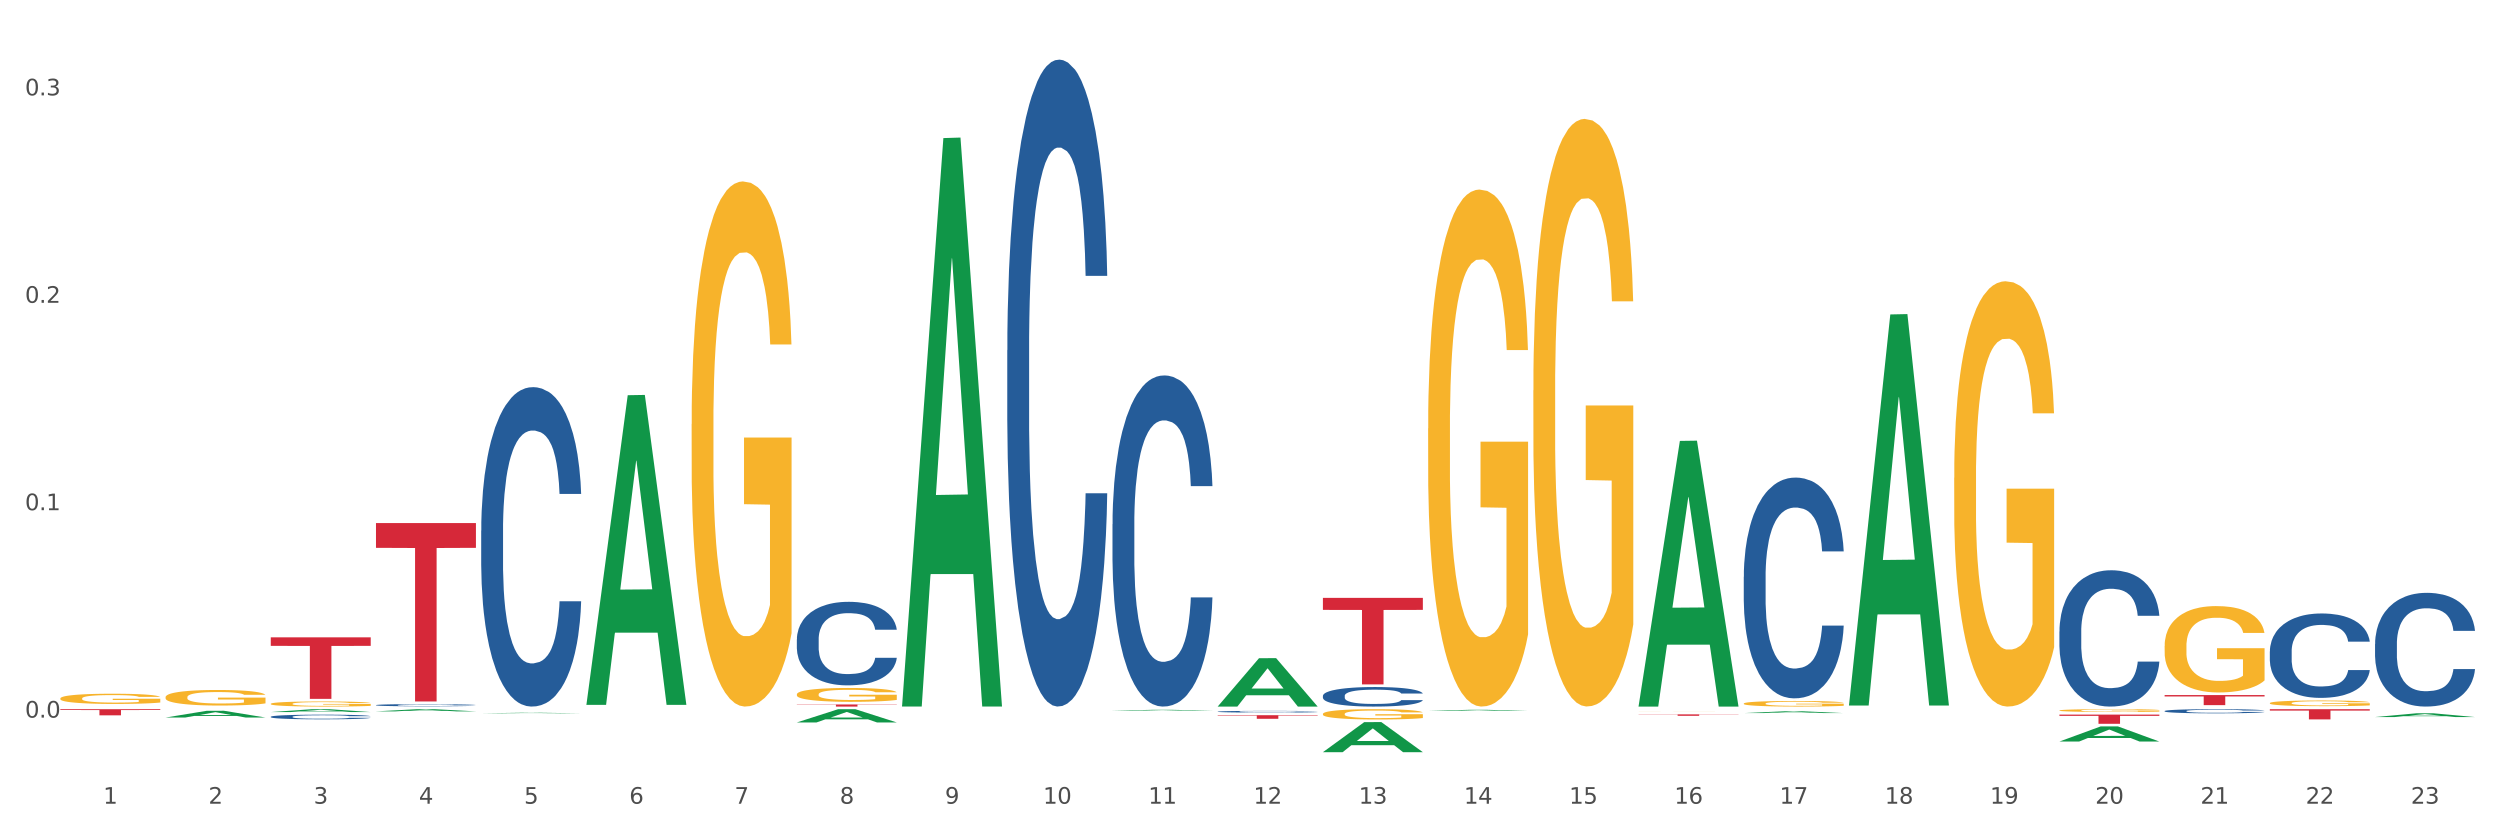 <?xml version="1.0" encoding="utf-8" standalone="no"?>
<!DOCTYPE svg PUBLIC "-//W3C//DTD SVG 1.1//EN"
  "http://www.w3.org/Graphics/SVG/1.1/DTD/svg11.dtd">
<svg xmlns:xlink="http://www.w3.org/1999/xlink" width="1080pt" height="360pt" viewBox="0 0 1080 360" xmlns="http://www.w3.org/2000/svg" version="1.1">
 <rect x="0" y="0" width="1080" height="360" fill="#333333" stroke="none"/>
 <defs>
  <style type="text/css">*{stroke-linejoin: round; stroke-linecap: butt}</style>
 </defs>
 <g id="figure_1">
  <g id="patch_1">
   <path d="M 0 360 
L 1080 360 
L 1080 0 
L 0 0 
z
" style="fill: #ffffff; stroke: #ffffff; stroke-linejoin: miter"/>
  </g>
  <g id="axes_1">
   <g id="matplotlib.axis_1">
    <g id="xtick_1">
     <g id="text_1">
      <!-- 1 -->
      <g style="fill: #4d4d4d" transform="translate(44.603 347.204) scale(0.096 -0.096)">
       <defs>
        <path id="DejaVuSans-31" d="M 794 531 
L 1825 531 
L 1825 4091 
L 703 3866 
L 703 4441 
L 1819 4666 
L 2450 4666 
L 2450 531 
L 3481 531 
L 3481 0 
L 794 0 
L 794 531 
z
" transform="scale(0.016)"/>
       </defs>
       <use xlink:href="#DejaVuSans-31"/>
      </g>
     </g>
    </g>
    <g id="xtick_2">
     <g id="text_2">
      <!-- 2 -->
      <g style="fill: #4d4d4d" transform="translate(90.055 347.204) scale(0.096 -0.096)">
       <defs>
        <path id="DejaVuSans-32" d="M 1228 531 
L 3431 531 
L 3431 0 
L 469 0 
L 469 531 
Q 828 903 1448 1529 
Q 2069 2156 2228 2338 
Q 2531 2678 2651 2914 
Q 2772 3150 2772 3378 
Q 2772 3750 2511 3984 
Q 2250 4219 1831 4219 
Q 1534 4219 1204 4116 
Q 875 4013 500 3803 
L 500 4441 
Q 881 4594 1212 4672 
Q 1544 4750 1819 4750 
Q 2544 4750 2975 4387 
Q 3406 4025 3406 3419 
Q 3406 3131 3298 2873 
Q 3191 2616 2906 2266 
Q 2828 2175 2409 1742 
Q 1991 1309 1228 531 
z
" transform="scale(0.016)"/>
       </defs>
       <use xlink:href="#DejaVuSans-32"/>
      </g>
     </g>
    </g>
    <g id="xtick_3">
     <g id="text_3">
      <!-- 3 -->
      <g style="fill: #4d4d4d" transform="translate(135.508 347.204) scale(0.096 -0.096)">
       <defs>
        <path id="DejaVuSans-33" d="M 2597 2516 
Q 3050 2419 3304 2112 
Q 3559 1806 3559 1356 
Q 3559 666 3084 287 
Q 2609 -91 1734 -91 
Q 1441 -91 1130 -33 
Q 819 25 488 141 
L 488 750 
Q 750 597 1062 519 
Q 1375 441 1716 441 
Q 2309 441 2620 675 
Q 2931 909 2931 1356 
Q 2931 1769 2642 2001 
Q 2353 2234 1838 2234 
L 1294 2234 
L 1294 2753 
L 1863 2753 
Q 2328 2753 2575 2939 
Q 2822 3125 2822 3475 
Q 2822 3834 2567 4026 
Q 2313 4219 1838 4219 
Q 1578 4219 1281 4162 
Q 984 4106 628 3988 
L 628 4550 
Q 988 4650 1302 4700 
Q 1616 4750 1894 4750 
Q 2613 4750 3031 4423 
Q 3450 4097 3450 3541 
Q 3450 3153 3228 2886 
Q 3006 2619 2597 2516 
z
" transform="scale(0.016)"/>
       </defs>
       <use xlink:href="#DejaVuSans-33"/>
      </g>
     </g>
    </g>
    <g id="xtick_4">
     <g id="text_4">
      <!-- 4 -->
      <g style="fill: #4d4d4d" transform="translate(180.96 347.204) scale(0.096 -0.096)">
       <defs>
        <path id="DejaVuSans-34" d="M 2419 4116 
L 825 1625 
L 2419 1625 
L 2419 4116 
z
M 2253 4666 
L 3047 4666 
L 3047 1625 
L 3713 1625 
L 3713 1100 
L 3047 1100 
L 3047 0 
L 2419 0 
L 2419 1100 
L 313 1100 
L 313 1709 
L 2253 4666 
z
" transform="scale(0.016)"/>
       </defs>
       <use xlink:href="#DejaVuSans-34"/>
      </g>
     </g>
    </g>
    <g id="xtick_5">
     <g id="text_5">
      <!-- 5 -->
      <g style="fill: #4d4d4d" transform="translate(226.413 347.204) scale(0.096 -0.096)">
       <defs>
        <path id="DejaVuSans-35" d="M 691 4666 
L 3169 4666 
L 3169 4134 
L 1269 4134 
L 1269 2991 
Q 1406 3038 1543 3061 
Q 1681 3084 1819 3084 
Q 2600 3084 3056 2656 
Q 3513 2228 3513 1497 
Q 3513 744 3044 326 
Q 2575 -91 1722 -91 
Q 1428 -91 1123 -41 
Q 819 9 494 109 
L 494 744 
Q 775 591 1075 516 
Q 1375 441 1709 441 
Q 2250 441 2565 725 
Q 2881 1009 2881 1497 
Q 2881 1984 2565 2268 
Q 2250 2553 1709 2553 
Q 1456 2553 1204 2497 
Q 953 2441 691 2322 
L 691 4666 
z
" transform="scale(0.016)"/>
       </defs>
       <use xlink:href="#DejaVuSans-35"/>
      </g>
     </g>
    </g>
    <g id="xtick_6">
     <g id="text_6">
      <!-- 6 -->
      <g style="fill: #4d4d4d" transform="translate(271.865 347.204) scale(0.096 -0.096)">
       <defs>
        <path id="DejaVuSans-36" d="M 2113 2584 
Q 1688 2584 1439 2293 
Q 1191 2003 1191 1497 
Q 1191 994 1439 701 
Q 1688 409 2113 409 
Q 2538 409 2786 701 
Q 3034 994 3034 1497 
Q 3034 2003 2786 2293 
Q 2538 2584 2113 2584 
z
M 3366 4563 
L 3366 3988 
Q 3128 4100 2886 4159 
Q 2644 4219 2406 4219 
Q 1781 4219 1451 3797 
Q 1122 3375 1075 2522 
Q 1259 2794 1537 2939 
Q 1816 3084 2150 3084 
Q 2853 3084 3261 2657 
Q 3669 2231 3669 1497 
Q 3669 778 3244 343 
Q 2819 -91 2113 -91 
Q 1303 -91 875 529 
Q 447 1150 447 2328 
Q 447 3434 972 4092 
Q 1497 4750 2381 4750 
Q 2619 4750 2861 4703 
Q 3103 4656 3366 4563 
z
" transform="scale(0.016)"/>
       </defs>
       <use xlink:href="#DejaVuSans-36"/>
      </g>
     </g>
    </g>
    <g id="xtick_7">
     <g id="text_7">
      <!-- 7 -->
      <g style="fill: #4d4d4d" transform="translate(317.317 347.204) scale(0.096 -0.096)">
       <defs>
        <path id="DejaVuSans-37" d="M 525 4666 
L 3525 4666 
L 3525 4397 
L 1831 0 
L 1172 0 
L 2766 4134 
L 525 4134 
L 525 4666 
z
" transform="scale(0.016)"/>
       </defs>
       <use xlink:href="#DejaVuSans-37"/>
      </g>
     </g>
    </g>
    <g id="xtick_8">
     <g id="text_8">
      <!-- 8 -->
      <g style="fill: #4d4d4d" transform="translate(362.77 347.204) scale(0.096 -0.096)">
       <defs>
        <path id="DejaVuSans-38" d="M 2034 2216 
Q 1584 2216 1326 1975 
Q 1069 1734 1069 1313 
Q 1069 891 1326 650 
Q 1584 409 2034 409 
Q 2484 409 2743 651 
Q 3003 894 3003 1313 
Q 3003 1734 2745 1975 
Q 2488 2216 2034 2216 
z
M 1403 2484 
Q 997 2584 770 2862 
Q 544 3141 544 3541 
Q 544 4100 942 4425 
Q 1341 4750 2034 4750 
Q 2731 4750 3128 4425 
Q 3525 4100 3525 3541 
Q 3525 3141 3298 2862 
Q 3072 2584 2669 2484 
Q 3125 2378 3379 2068 
Q 3634 1759 3634 1313 
Q 3634 634 3220 271 
Q 2806 -91 2034 -91 
Q 1263 -91 848 271 
Q 434 634 434 1313 
Q 434 1759 690 2068 
Q 947 2378 1403 2484 
z
M 1172 3481 
Q 1172 3119 1398 2916 
Q 1625 2713 2034 2713 
Q 2441 2713 2670 2916 
Q 2900 3119 2900 3481 
Q 2900 3844 2670 4047 
Q 2441 4250 2034 4250 
Q 1625 4250 1398 4047 
Q 1172 3844 1172 3481 
z
" transform="scale(0.016)"/>
       </defs>
       <use xlink:href="#DejaVuSans-38"/>
      </g>
     </g>
    </g>
    <g id="xtick_9">
     <g id="text_9">
      <!-- 9 -->
      <g style="fill: #4d4d4d" transform="translate(408.222 347.204) scale(0.096 -0.096)">
       <defs>
        <path id="DejaVuSans-39" d="M 703 97 
L 703 672 
Q 941 559 1184 500 
Q 1428 441 1663 441 
Q 2288 441 2617 861 
Q 2947 1281 2994 2138 
Q 2813 1869 2534 1725 
Q 2256 1581 1919 1581 
Q 1219 1581 811 2004 
Q 403 2428 403 3163 
Q 403 3881 828 4315 
Q 1253 4750 1959 4750 
Q 2769 4750 3195 4129 
Q 3622 3509 3622 2328 
Q 3622 1225 3098 567 
Q 2575 -91 1691 -91 
Q 1453 -91 1209 -44 
Q 966 3 703 97 
z
M 1959 2075 
Q 2384 2075 2632 2365 
Q 2881 2656 2881 3163 
Q 2881 3666 2632 3958 
Q 2384 4250 1959 4250 
Q 1534 4250 1286 3958 
Q 1038 3666 1038 3163 
Q 1038 2656 1286 2365 
Q 1534 2075 1959 2075 
z
" transform="scale(0.016)"/>
       </defs>
       <use xlink:href="#DejaVuSans-39"/>
      </g>
     </g>
    </g>
    <g id="xtick_10">
     <g id="text_10">
      <!-- 10 -->
      <g style="fill: #4d4d4d" transform="translate(450.621 347.204) scale(0.096 -0.096)">
       <defs>
        <path id="DejaVuSans-30" d="M 2034 4250 
Q 1547 4250 1301 3770 
Q 1056 3291 1056 2328 
Q 1056 1369 1301 889 
Q 1547 409 2034 409 
Q 2525 409 2770 889 
Q 3016 1369 3016 2328 
Q 3016 3291 2770 3770 
Q 2525 4250 2034 4250 
z
M 2034 4750 
Q 2819 4750 3233 4129 
Q 3647 3509 3647 2328 
Q 3647 1150 3233 529 
Q 2819 -91 2034 -91 
Q 1250 -91 836 529 
Q 422 1150 422 2328 
Q 422 3509 836 4129 
Q 1250 4750 2034 4750 
z
" transform="scale(0.016)"/>
       </defs>
       <use xlink:href="#DejaVuSans-31"/>
       <use xlink:href="#DejaVuSans-30" transform="translate(63.623 0)"/>
      </g>
     </g>
    </g>
    <g id="xtick_11">
     <g id="text_11">
      <!-- 11 -->
      <g style="fill: #4d4d4d" transform="translate(496.073 347.204) scale(0.096 -0.096)">
       <use xlink:href="#DejaVuSans-31"/>
       <use xlink:href="#DejaVuSans-31" transform="translate(63.623 0)"/>
      </g>
     </g>
    </g>
    <g id="xtick_12">
     <g id="text_12">
      <!-- 12 -->
      <g style="fill: #4d4d4d" transform="translate(541.525 347.204) scale(0.096 -0.096)">
       <use xlink:href="#DejaVuSans-31"/>
       <use xlink:href="#DejaVuSans-32" transform="translate(63.623 0)"/>
      </g>
     </g>
    </g>
    <g id="xtick_13">
     <g id="text_13">
      <!-- 13 -->
      <g style="fill: #4d4d4d" transform="translate(586.978 347.204) scale(0.096 -0.096)">
       <use xlink:href="#DejaVuSans-31"/>
       <use xlink:href="#DejaVuSans-33" transform="translate(63.623 0)"/>
      </g>
     </g>
    </g>
    <g id="xtick_14">
     <g id="text_14">
      <!-- 14 -->
      <g style="fill: #4d4d4d" transform="translate(632.43 347.204) scale(0.096 -0.096)">
       <use xlink:href="#DejaVuSans-31"/>
       <use xlink:href="#DejaVuSans-34" transform="translate(63.623 0)"/>
      </g>
     </g>
    </g>
    <g id="xtick_15">
     <g id="text_15">
      <!-- 15 -->
      <g style="fill: #4d4d4d" transform="translate(677.883 347.204) scale(0.096 -0.096)">
       <use xlink:href="#DejaVuSans-31"/>
       <use xlink:href="#DejaVuSans-35" transform="translate(63.623 0)"/>
      </g>
     </g>
    </g>
    <g id="xtick_16">
     <g id="text_16">
      <!-- 16 -->
      <g style="fill: #4d4d4d" transform="translate(723.335 347.204) scale(0.096 -0.096)">
       <use xlink:href="#DejaVuSans-31"/>
       <use xlink:href="#DejaVuSans-36" transform="translate(63.623 0)"/>
      </g>
     </g>
    </g>
    <g id="xtick_17">
     <g id="text_17">
      <!-- 17 -->
      <g style="fill: #4d4d4d" transform="translate(768.788 347.204) scale(0.096 -0.096)">
       <use xlink:href="#DejaVuSans-31"/>
       <use xlink:href="#DejaVuSans-37" transform="translate(63.623 0)"/>
      </g>
     </g>
    </g>
    <g id="xtick_18">
     <g id="text_18">
      <!-- 18 -->
      <g style="fill: #4d4d4d" transform="translate(814.24 347.204) scale(0.096 -0.096)">
       <use xlink:href="#DejaVuSans-31"/>
       <use xlink:href="#DejaVuSans-38" transform="translate(63.623 0)"/>
      </g>
     </g>
    </g>
    <g id="xtick_19">
     <g id="text_19">
      <!-- 19 -->
      <g style="fill: #4d4d4d" transform="translate(859.692 347.204) scale(0.096 -0.096)">
       <use xlink:href="#DejaVuSans-31"/>
       <use xlink:href="#DejaVuSans-39" transform="translate(63.623 0)"/>
      </g>
     </g>
    </g>
    <g id="xtick_20">
     <g id="text_20">
      <!-- 20 -->
      <g style="fill: #4d4d4d" transform="translate(905.145 347.204) scale(0.096 -0.096)">
       <use xlink:href="#DejaVuSans-32"/>
       <use xlink:href="#DejaVuSans-30" transform="translate(63.623 0)"/>
      </g>
     </g>
    </g>
    <g id="xtick_21">
     <g id="text_21">
      <!-- 21 -->
      <g style="fill: #4d4d4d" transform="translate(950.597 347.204) scale(0.096 -0.096)">
       <use xlink:href="#DejaVuSans-32"/>
       <use xlink:href="#DejaVuSans-31" transform="translate(63.623 0)"/>
      </g>
     </g>
    </g>
    <g id="xtick_22">
     <g id="text_22">
      <!-- 22 -->
      <g style="fill: #4d4d4d" transform="translate(996.05 347.204) scale(0.096 -0.096)">
       <use xlink:href="#DejaVuSans-32"/>
       <use xlink:href="#DejaVuSans-32" transform="translate(63.623 0)"/>
      </g>
     </g>
    </g>
    <g id="xtick_23">
     <g id="text_23">
      <!-- 23 -->
      <g style="fill: #4d4d4d" transform="translate(1041.502 347.204) scale(0.096 -0.096)">
       <use xlink:href="#DejaVuSans-32"/>
       <use xlink:href="#DejaVuSans-33" transform="translate(63.623 0)"/>
      </g>
     </g>
    </g>
    <g id="xtick_24"/>
    <g id="xtick_25"/>
    <g id="xtick_26"/>
    <g id="xtick_27"/>
    <g id="xtick_28"/>
    <g id="xtick_29"/>
    <g id="xtick_30"/>
    <g id="xtick_31"/>
    <g id="xtick_32"/>
    <g id="xtick_33"/>
    <g id="xtick_34"/>
    <g id="xtick_35"/>
    <g id="xtick_36"/>
    <g id="xtick_37"/>
    <g id="xtick_38"/>
    <g id="xtick_39"/>
    <g id="xtick_40"/>
    <g id="xtick_41"/>
    <g id="xtick_42"/>
    <g id="xtick_43"/>
    <g id="xtick_44"/>
    <g id="xtick_45"/>
   </g>
   <g id="matplotlib.axis_2">
    <g id="ytick_1">
     <g id="text_24">
      <!-- 0.0 -->
      <g style="fill: #4d4d4d" transform="translate(10.8 310.009) scale(0.096 -0.096)">
       <defs>
        <path id="DejaVuSans-2e" d="M 684 794 
L 1344 794 
L 1344 0 
L 684 0 
L 684 794 
z
" transform="scale(0.016)"/>
       </defs>
       <use xlink:href="#DejaVuSans-30"/>
       <use xlink:href="#DejaVuSans-2e" transform="translate(63.623 0)"/>
       <use xlink:href="#DejaVuSans-30" transform="translate(95.41 0)"/>
      </g>
     </g>
    </g>
    <g id="ytick_2">
     <g id="text_25">
      <!-- 0.1 -->
      <g style="fill: #4d4d4d" transform="translate(10.8 220.408) scale(0.096 -0.096)">
       <use xlink:href="#DejaVuSans-30"/>
       <use xlink:href="#DejaVuSans-2e" transform="translate(63.623 0)"/>
       <use xlink:href="#DejaVuSans-31" transform="translate(95.41 0)"/>
      </g>
     </g>
    </g>
    <g id="ytick_3">
     <g id="text_26">
      <!-- 0.2 -->
      <g style="fill: #4d4d4d" transform="translate(10.8 130.806) scale(0.096 -0.096)">
       <use xlink:href="#DejaVuSans-30"/>
       <use xlink:href="#DejaVuSans-2e" transform="translate(63.623 0)"/>
       <use xlink:href="#DejaVuSans-32" transform="translate(95.41 0)"/>
      </g>
     </g>
    </g>
    <g id="ytick_4">
     <g id="text_27">
      <!-- 0.3 -->
      <g style="fill: #4d4d4d" transform="translate(10.8 41.205) scale(0.096 -0.096)">
       <use xlink:href="#DejaVuSans-30"/>
       <use xlink:href="#DejaVuSans-2e" transform="translate(63.623 0)"/>
       <use xlink:href="#DejaVuSans-33" transform="translate(95.41 0)"/>
      </g>
     </g>
    </g>
    <g id="ytick_5"/>
    <g id="ytick_6"/>
    <g id="ytick_7"/>
   </g>
   <g id="PolyCollection_1">
    <path d="M 71.519 309.968 
L 71.564 309.965 
L 89.37 307.054 
L 96.76 307.051 
L 114.699 309.973 
L 106.152 309.973 
L 102.279 309.293 
L 83.895 309.293 
L 83.761 309.304 
L 80.022 309.973 
L 71.519 309.973 
L 71.519 309.968 
L 86.209 308.887 
L 99.965 308.884 
L 93.154 307.674 
L 93.065 307.669 
L 92.976 307.677 
L 86.165 308.884 
L 86.209 308.887 
L 71.519 309.968 
z
" clip-path="url(#p1c74d50ee2)" style="fill: #109648"/>
    <path d="M 26.067 306.362 
L 69.247 306.362 
L 69.247 306.733 
L 52.261 306.736 
L 52.261 309.031 
L 42.95 309.031 
L 42.95 306.736 
L 26.067 306.733 
L 26.067 306.365 
L 26.067 306.362 
z
" clip-path="url(#p1c74d50ee2)" style="fill: #d62839"/>
    <path d="M 116.972 275.323 
L 160.152 275.323 
L 160.152 279.018 
L 143.166 279.043 
L 143.166 301.909 
L 133.855 301.909 
L 133.855 279.043 
L 116.972 279.018 
L 116.972 275.348 
L 116.972 275.323 
z
" clip-path="url(#p1c74d50ee2)" style="fill: #d62839"/>
    <path d="M 162.424 225.951 
L 205.604 225.951 
L 205.604 236.664 
L 188.619 236.736 
L 188.619 303.043 
L 179.307 303.043 
L 179.307 236.736 
L 162.424 236.664 
L 162.424 226.023 
L 162.424 225.951 
z
" clip-path="url(#p1c74d50ee2)" style="fill: #d62839"/>
    <path d="M 526.044 308.96 
L 569.223 308.96 
L 569.223 309.177 
L 552.238 309.179 
L 552.238 310.522 
L 542.927 310.522 
L 542.927 309.179 
L 526.044 309.177 
L 526.044 308.962 
L 526.044 308.96 
z
" clip-path="url(#p1c74d50ee2)" style="fill: #d62839"/>
    <path d="M 571.496 258.273 
L 614.676 258.273 
L 614.676 263.471 
L 597.69 263.506 
L 597.69 295.673 
L 588.379 295.673 
L 588.379 263.506 
L 571.496 263.471 
L 571.496 258.308 
L 571.496 258.273 
z
" clip-path="url(#p1c74d50ee2)" style="fill: #d62839"/>
    <path d="M 707.853 308.607 
L 751.033 308.607 
L 751.033 308.694 
L 734.048 308.694 
L 734.048 309.229 
L 724.736 309.229 
L 724.736 308.694 
L 707.853 308.694 
L 707.853 308.608 
L 707.853 308.607 
z
" clip-path="url(#p1c74d50ee2)" style="fill: #d62839"/>
    <path d="M 889.663 308.696 
L 932.843 308.696 
L 932.843 309.248 
L 915.857 309.252 
L 915.857 312.669 
L 906.546 312.669 
L 906.546 309.252 
L 889.663 309.248 
L 889.663 308.699 
L 889.663 308.696 
z
" clip-path="url(#p1c74d50ee2)" style="fill: #d62839"/>
    <path d="M 935.115 300.272 
L 978.295 300.272 
L 978.295 300.877 
L 961.31 300.882 
L 961.31 304.629 
L 951.998 304.629 
L 951.998 300.882 
L 935.115 300.877 
L 935.115 300.276 
L 935.115 300.272 
z
" clip-path="url(#p1c74d50ee2)" style="fill: #d62839"/>
    <path d="M 980.568 306.362 
L 1023.748 306.362 
L 1023.748 306.975 
L 1006.762 306.979 
L 1006.762 310.769 
L 997.451 310.769 
L 997.451 306.979 
L 980.568 306.975 
L 980.568 306.366 
L 980.568 306.362 
z
" clip-path="url(#p1c74d50ee2)" style="fill: #d62839"/>
    <path d="M 707.853 307.456 
L 707.904 307.456 
L 707.904 307.455 
L 708.006 307.453 
L 708.516 307.449 
L 709.281 307.446 
L 709.841 307.445 
L 710.402 307.444 
L 711.065 307.442 
L 711.881 307.441 
L 713.359 307.439 
L 714.277 307.438 
L 715.398 307.437 
L 717.437 307.435 
L 718.916 307.434 
L 720.445 307.434 
L 722.943 307.433 
L 724.575 307.433 
L 726.308 307.432 
L 728.398 307.432 
L 729.978 307.432 
L 733.445 307.432 
L 736.402 307.433 
L 737.829 307.433 
L 739.665 307.433 
L 740.633 307.434 
L 742.214 307.435 
L 743.845 307.436 
L 744.966 307.437 
L 746.649 307.438 
L 747.923 307.44 
L 749.096 307.442 
L 749.708 307.443 
L 750.166 307.445 
L 750.574 307.446 
L 750.982 307.448 
L 741.806 307.448 
L 741.449 307.447 
L 740.888 307.445 
L 740.072 307.444 
L 739.359 307.443 
L 738.135 307.441 
L 737.014 307.441 
L 735.841 307.44 
L 734.414 307.44 
L 733.292 307.439 
L 731.712 307.439 
L 728.602 307.439 
L 726.512 307.44 
L 725.084 307.44 
L 724.167 307.44 
L 723.351 307.441 
L 722.433 307.442 
L 721.363 307.443 
L 720.598 307.444 
L 719.834 307.445 
L 719.222 307.446 
L 718.661 307.447 
L 718.202 307.449 
L 717.845 307.45 
L 717.539 307.452 
L 717.285 307.455 
L 717.285 307.462 
L 717.386 307.463 
L 717.641 307.465 
L 717.947 307.467 
L 718.457 307.468 
L 718.916 307.47 
L 719.783 307.471 
L 720.751 307.473 
L 721.516 307.474 
L 722.281 307.474 
L 723.606 307.475 
L 725.084 307.476 
L 726.359 307.477 
L 728.092 307.477 
L 729.265 307.478 
L 730.284 307.478 
L 732.782 307.478 
L 734.567 307.477 
L 736.555 307.477 
L 738.084 307.477 
L 739.359 307.476 
L 740.786 307.475 
L 741.704 307.474 
L 741.704 307.464 
L 730.488 307.464 
L 730.488 307.458 
L 751.033 307.458 
L 751.033 307.477 
L 750.166 307.478 
L 749.198 307.479 
L 748.178 307.48 
L 746.649 307.481 
L 744.814 307.482 
L 743.182 307.483 
L 741.449 307.483 
L 739.41 307.484 
L 736.759 307.484 
L 735.127 307.484 
L 733.088 307.485 
L 730.692 307.485 
L 728.602 307.485 
L 726.563 307.484 
L 724.422 307.484 
L 722.332 307.483 
L 720.751 307.483 
L 719.171 307.482 
L 717.488 307.481 
L 716.163 307.48 
L 715.143 307.479 
L 714.022 307.478 
L 712.798 307.477 
L 711.881 307.475 
L 711.065 307.474 
L 710.198 307.472 
L 709.587 307.471 
L 708.975 307.469 
L 708.618 307.467 
L 708.21 307.465 
L 707.904 307.462 
L 707.853 307.456 
z
" clip-path="url(#p1c74d50ee2)" style="fill: #f7b32b"/>
    <path d="M 662.401 168.662 
L 662.452 168.43 
L 662.452 160.085 
L 662.554 152.898 
L 663.064 135.511 
L 663.828 121.138 
L 664.389 113.488 
L 664.95 107.229 
L 665.613 100.969 
L 666.428 94.478 
L 667.907 84.974 
L 668.824 80.105 
L 669.946 75.005 
L 671.985 67.587 
L 673.463 63.414 
L 674.993 59.937 
L 677.491 55.764 
L 679.122 53.909 
L 680.856 52.518 
L 682.946 51.591 
L 684.526 51.359 
L 687.993 52.055 
L 690.949 54.141 
L 692.377 55.764 
L 694.212 58.546 
L 695.181 60.4 
L 696.761 64.109 
L 698.393 68.978 
L 699.514 73.15 
L 701.196 81.033 
L 702.471 88.915 
L 703.643 98.651 
L 704.255 105.374 
L 704.714 111.633 
L 705.122 118.82 
L 705.53 130.179 
L 696.353 130.179 
L 695.996 122.065 
L 695.436 114.415 
L 694.62 106.997 
L 693.906 102.36 
L 692.683 96.565 
L 691.561 92.856 
L 690.389 90.074 
L 688.961 87.755 
L 687.84 86.596 
L 686.259 85.669 
L 683.15 85.901 
L 681.059 87.755 
L 679.632 90.074 
L 678.714 92.16 
L 677.899 94.478 
L 676.981 97.724 
L 675.91 102.592 
L 675.146 106.997 
L 674.381 112.561 
L 673.769 118.124 
L 673.209 124.615 
L 672.75 131.57 
L 672.393 138.757 
L 672.087 147.566 
L 671.832 162.171 
L 671.832 193.931 
L 671.934 201.117 
L 672.189 210.622 
L 672.495 217.809 
L 673.005 226.386 
L 673.463 232.182 
L 674.33 240.527 
L 675.299 247.482 
L 676.063 251.887 
L 676.828 255.596 
L 678.154 260.696 
L 679.632 264.869 
L 680.906 267.419 
L 682.64 269.737 
L 683.812 270.665 
L 684.832 271.128 
L 687.33 271.128 
L 689.114 270.433 
L 691.102 268.81 
L 692.632 266.724 
L 693.906 264.174 
L 695.334 260.001 
L 696.251 256.06 
L 696.251 207.608 
L 685.036 207.377 
L 685.036 175.153 
L 705.581 175.153 
L 705.581 269.737 
L 704.714 274.606 
L 703.745 279.01 
L 702.726 282.951 
L 701.196 287.82 
L 699.361 292.456 
L 697.73 295.702 
L 695.996 298.483 
L 693.957 301.034 
L 691.306 303.352 
L 689.675 304.279 
L 687.636 304.975 
L 685.24 305.206 
L 683.15 304.743 
L 681.11 303.584 
L 678.969 301.497 
L 676.879 298.483 
L 675.299 295.47 
L 673.718 291.761 
L 672.036 286.892 
L 670.711 282.256 
L 669.691 278.083 
L 668.569 272.751 
L 667.346 265.796 
L 666.428 259.537 
L 665.613 253.046 
L 664.746 244.7 
L 664.134 237.514 
L 663.522 228.473 
L 663.166 221.75 
L 662.758 211.318 
L 662.452 196.713 
L 662.401 168.662 
z
" clip-path="url(#p1c74d50ee2)" style="fill: #f7b32b"/>
    <path d="M 616.948 185.096 
L 616.999 184.892 
L 616.999 177.549 
L 617.101 171.225 
L 617.611 155.927 
L 618.376 143.28 
L 618.937 136.549 
L 619.497 131.041 
L 620.16 125.534 
L 620.976 119.822 
L 622.454 111.459 
L 623.372 107.176 
L 624.493 102.688 
L 626.533 96.161 
L 628.011 92.489 
L 629.54 89.429 
L 632.038 85.758 
L 633.67 84.126 
L 635.403 82.902 
L 637.493 82.086 
L 639.074 81.882 
L 642.54 82.494 
L 645.497 84.33 
L 646.924 85.758 
L 648.76 88.206 
L 649.728 89.837 
L 651.309 93.101 
L 652.94 97.385 
L 654.062 101.056 
L 655.744 107.992 
L 657.018 114.927 
L 658.191 123.494 
L 658.803 129.409 
L 659.262 134.917 
L 659.669 141.24 
L 660.077 151.235 
L 650.901 151.235 
L 650.544 144.096 
L 649.983 137.365 
L 649.168 130.837 
L 648.454 126.758 
L 647.23 121.658 
L 646.109 118.394 
L 644.936 115.947 
L 643.509 113.907 
L 642.387 112.887 
L 640.807 112.071 
L 637.697 112.275 
L 635.607 113.907 
L 634.18 115.947 
L 633.262 117.783 
L 632.446 119.822 
L 631.529 122.678 
L 630.458 126.962 
L 629.693 130.837 
L 628.929 135.733 
L 628.317 140.628 
L 627.756 146.34 
L 627.297 152.459 
L 626.94 158.782 
L 626.635 166.534 
L 626.38 179.384 
L 626.38 207.33 
L 626.482 213.653 
L 626.737 222.016 
L 627.042 228.339 
L 627.552 235.887 
L 628.011 240.986 
L 628.878 248.329 
L 629.846 254.449 
L 630.611 258.324 
L 631.376 261.588 
L 632.701 266.076 
L 634.18 269.747 
L 635.454 271.991 
L 637.187 274.031 
L 638.36 274.847 
L 639.38 275.255 
L 641.878 275.255 
L 643.662 274.643 
L 645.65 273.215 
L 647.179 271.379 
L 648.454 269.135 
L 649.881 265.464 
L 650.799 261.996 
L 650.799 219.364 
L 639.583 219.16 
L 639.583 190.807 
L 660.128 190.807 
L 660.128 274.031 
L 659.262 278.314 
L 658.293 282.19 
L 657.273 285.658 
L 655.744 289.941 
L 653.909 294.021 
L 652.277 296.877 
L 650.544 299.324 
L 648.505 301.568 
L 645.854 303.608 
L 644.223 304.424 
L 642.183 305.036 
L 639.787 305.24 
L 637.697 304.832 
L 635.658 303.812 
L 633.517 301.976 
L 631.427 299.324 
L 629.846 296.673 
L 628.266 293.409 
L 626.584 289.125 
L 625.258 285.046 
L 624.239 281.374 
L 623.117 276.683 
L 621.893 270.563 
L 620.976 265.056 
L 620.16 259.344 
L 619.294 252.001 
L 618.682 245.678 
L 618.07 237.722 
L 617.713 231.807 
L 617.305 222.628 
L 616.999 209.777 
L 616.948 185.096 
z
" clip-path="url(#p1c74d50ee2)" style="fill: #f7b32b"/>
    <path d="M 571.496 308.422 
L 571.547 308.418 
L 571.547 308.271 
L 571.649 308.145 
L 572.159 307.84 
L 572.923 307.587 
L 573.484 307.453 
L 574.045 307.343 
L 574.708 307.233 
L 575.523 307.119 
L 577.002 306.952 
L 577.919 306.867 
L 579.041 306.777 
L 581.08 306.647 
L 582.559 306.574 
L 584.088 306.513 
L 586.586 306.439 
L 588.217 306.407 
L 589.951 306.382 
L 592.041 306.366 
L 593.621 306.362 
L 597.088 306.374 
L 600.045 306.411 
L 601.472 306.439 
L 603.307 306.488 
L 604.276 306.521 
L 605.856 306.586 
L 607.488 306.671 
L 608.609 306.745 
L 610.292 306.883 
L 611.566 307.021 
L 612.739 307.192 
L 613.35 307.31 
L 613.809 307.42 
L 614.217 307.547 
L 614.625 307.746 
L 605.448 307.746 
L 605.092 307.604 
L 604.531 307.469 
L 603.715 307.339 
L 603.001 307.258 
L 601.778 307.156 
L 600.656 307.091 
L 599.484 307.042 
L 598.056 307.001 
L 596.935 306.981 
L 595.355 306.965 
L 592.245 306.969 
L 590.155 307.001 
L 588.727 307.042 
L 587.81 307.078 
L 586.994 307.119 
L 586.076 307.176 
L 585.006 307.262 
L 584.241 307.339 
L 583.476 307.437 
L 582.864 307.534 
L 582.304 307.648 
L 581.845 307.77 
L 581.488 307.897 
L 581.182 308.051 
L 580.927 308.308 
L 580.927 308.865 
L 581.029 308.991 
L 581.284 309.158 
L 581.59 309.284 
L 582.1 309.435 
L 582.559 309.537 
L 583.425 309.683 
L 584.394 309.805 
L 585.159 309.883 
L 585.923 309.948 
L 587.249 310.037 
L 588.727 310.111 
L 590.002 310.155 
L 591.735 310.196 
L 592.907 310.212 
L 593.927 310.221 
L 596.425 310.221 
L 598.209 310.208 
L 600.198 310.18 
L 601.727 310.143 
L 603.001 310.098 
L 604.429 310.025 
L 605.347 309.956 
L 605.347 309.105 
L 594.131 309.101 
L 594.131 308.536 
L 614.676 308.536 
L 614.676 310.196 
L 613.809 310.282 
L 612.841 310.359 
L 611.821 310.428 
L 610.292 310.514 
L 608.456 310.595 
L 606.825 310.652 
L 605.092 310.701 
L 603.052 310.746 
L 600.402 310.786 
L 598.77 310.803 
L 596.731 310.815 
L 594.335 310.819 
L 592.245 310.811 
L 590.206 310.79 
L 588.064 310.754 
L 585.974 310.701 
L 584.394 310.648 
L 582.814 310.583 
L 581.131 310.497 
L 579.806 310.416 
L 578.786 310.343 
L 577.665 310.249 
L 576.441 310.127 
L 575.523 310.017 
L 574.708 309.903 
L 573.841 309.757 
L 573.229 309.63 
L 572.618 309.472 
L 572.261 309.354 
L 571.853 309.171 
L 571.547 308.914 
L 571.496 308.422 
z
" clip-path="url(#p1c74d50ee2)" style="fill: #f7b32b"/>
    <path d="M 344.234 299.97 
L 344.285 299.965 
L 344.285 299.768 
L 344.387 299.598 
L 344.897 299.188 
L 345.661 298.848 
L 346.222 298.667 
L 346.783 298.52 
L 347.446 298.372 
L 348.261 298.219 
L 349.74 297.994 
L 350.657 297.879 
L 351.779 297.759 
L 353.818 297.583 
L 355.297 297.485 
L 356.826 297.403 
L 359.324 297.304 
L 360.955 297.26 
L 362.689 297.228 
L 364.779 297.206 
L 366.359 297.2 
L 369.826 297.217 
L 372.783 297.266 
L 374.21 297.304 
L 376.045 297.37 
L 377.014 297.414 
L 378.594 297.501 
L 380.226 297.616 
L 381.347 297.715 
L 383.029 297.901 
L 384.304 298.087 
L 385.476 298.317 
L 386.088 298.476 
L 386.547 298.624 
L 386.955 298.793 
L 387.363 299.062 
L 378.186 299.062 
L 377.83 298.87 
L 377.269 298.689 
L 376.453 298.514 
L 375.739 298.405 
L 374.516 298.268 
L 373.394 298.18 
L 372.222 298.115 
L 370.794 298.06 
L 369.673 298.032 
L 368.092 298.01 
L 364.983 298.016 
L 362.892 298.06 
L 361.465 298.115 
L 360.547 298.164 
L 359.732 298.219 
L 358.814 298.295 
L 357.744 298.41 
L 356.979 298.514 
L 356.214 298.646 
L 355.602 298.777 
L 355.042 298.93 
L 354.583 299.095 
L 354.226 299.264 
L 353.92 299.472 
L 353.665 299.817 
L 353.665 300.567 
L 353.767 300.737 
L 354.022 300.961 
L 354.328 301.131 
L 354.838 301.334 
L 355.297 301.471 
L 356.163 301.668 
L 357.132 301.832 
L 357.896 301.936 
L 358.661 302.024 
L 359.987 302.144 
L 361.465 302.242 
L 362.74 302.303 
L 364.473 302.357 
L 365.645 302.379 
L 366.665 302.39 
L 369.163 302.39 
L 370.947 302.374 
L 372.935 302.336 
L 374.465 302.286 
L 375.739 302.226 
L 377.167 302.128 
L 378.084 302.034 
L 378.084 300.89 
L 366.869 300.885 
L 366.869 300.124 
L 387.414 300.124 
L 387.414 302.357 
L 386.547 302.472 
L 385.578 302.576 
L 384.559 302.67 
L 383.029 302.784 
L 381.194 302.894 
L 379.563 302.971 
L 377.83 303.036 
L 375.79 303.097 
L 373.139 303.151 
L 371.508 303.173 
L 369.469 303.19 
L 367.073 303.195 
L 364.983 303.184 
L 362.943 303.157 
L 360.802 303.108 
L 358.712 303.036 
L 357.132 302.965 
L 355.551 302.878 
L 353.869 302.763 
L 352.544 302.653 
L 351.524 302.555 
L 350.402 302.429 
L 349.179 302.264 
L 348.261 302.117 
L 347.446 301.963 
L 346.579 301.766 
L 345.967 301.596 
L 345.355 301.383 
L 344.999 301.224 
L 344.591 300.978 
L 344.285 300.633 
L 344.234 299.97 
z
" clip-path="url(#p1c74d50ee2)" style="fill: #f7b32b"/>
    <path d="M 298.782 183.206 
L 298.832 182.999 
L 298.832 175.54 
L 298.934 169.117 
L 299.444 153.578 
L 300.209 140.732 
L 300.77 133.895 
L 301.33 128.301 
L 301.993 122.707 
L 302.809 116.906 
L 304.287 108.411 
L 305.205 104.06 
L 306.327 99.502 
L 308.366 92.872 
L 309.844 89.143 
L 311.373 86.035 
L 313.871 82.305 
L 315.503 80.648 
L 317.236 79.405 
L 319.326 78.576 
L 320.907 78.369 
L 324.373 78.99 
L 327.33 80.855 
L 328.758 82.305 
L 330.593 84.792 
L 331.561 86.449 
L 333.142 89.764 
L 334.773 94.115 
L 335.895 97.844 
L 337.577 104.889 
L 338.852 111.933 
L 340.024 120.635 
L 340.636 126.644 
L 341.095 132.238 
L 341.502 138.66 
L 341.91 148.813 
L 332.734 148.813 
L 332.377 141.561 
L 331.816 134.724 
L 331.001 128.094 
L 330.287 123.95 
L 329.063 118.77 
L 327.942 115.455 
L 326.769 112.969 
L 325.342 110.897 
L 324.22 109.861 
L 322.64 109.033 
L 319.53 109.24 
L 317.44 110.897 
L 316.013 112.969 
L 315.095 114.834 
L 314.279 116.906 
L 313.362 119.806 
L 312.291 124.157 
L 311.526 128.094 
L 310.762 133.066 
L 310.15 138.039 
L 309.589 143.84 
L 309.13 150.056 
L 308.774 156.479 
L 308.468 164.352 
L 308.213 177.405 
L 308.213 205.789 
L 308.315 212.212 
L 308.57 220.707 
L 308.875 227.13 
L 309.385 234.796 
L 309.844 239.975 
L 310.711 247.434 
L 311.679 253.65 
L 312.444 257.586 
L 313.209 260.901 
L 314.534 265.46 
L 316.013 269.189 
L 317.287 271.468 
L 319.02 273.54 
L 320.193 274.369 
L 321.213 274.783 
L 323.711 274.783 
L 325.495 274.161 
L 327.483 272.711 
L 329.012 270.846 
L 330.287 268.567 
L 331.714 264.838 
L 332.632 261.316 
L 332.632 218.014 
L 321.416 217.806 
L 321.416 189.007 
L 341.961 189.007 
L 341.961 273.54 
L 341.095 277.891 
L 340.126 281.827 
L 339.106 285.35 
L 337.577 289.701 
L 335.742 293.844 
L 334.11 296.745 
L 332.377 299.231 
L 330.338 301.51 
L 327.687 303.582 
L 326.056 304.411 
L 324.016 305.033 
L 321.62 305.24 
L 319.53 304.825 
L 317.491 303.789 
L 315.35 301.925 
L 313.26 299.231 
L 311.679 296.538 
L 310.099 293.223 
L 308.417 288.872 
L 307.091 284.728 
L 306.072 280.999 
L 304.95 276.233 
L 303.727 270.018 
L 302.809 264.424 
L 301.993 258.622 
L 301.127 251.164 
L 300.515 244.741 
L 299.903 236.66 
L 299.546 230.652 
L 299.138 221.329 
L 298.832 208.276 
L 298.782 183.206 
z
" clip-path="url(#p1c74d50ee2)" style="fill: #f7b32b"/>
    <path d="M 753.306 303.936 
L 753.357 303.934 
L 753.357 303.855 
L 753.459 303.786 
L 753.968 303.62 
L 754.733 303.483 
L 755.294 303.41 
L 755.855 303.35 
L 756.517 303.29 
L 757.333 303.228 
L 758.811 303.138 
L 759.729 303.091 
L 760.851 303.042 
L 762.89 302.972 
L 764.368 302.932 
L 765.898 302.899 
L 768.396 302.859 
L 770.027 302.841 
L 771.76 302.828 
L 773.851 302.819 
L 775.431 302.817 
L 778.897 302.823 
L 781.854 302.843 
L 783.282 302.859 
L 785.117 302.885 
L 786.086 302.903 
L 787.666 302.938 
L 789.297 302.985 
L 790.419 303.025 
L 792.101 303.1 
L 793.376 303.175 
L 794.548 303.268 
L 795.16 303.332 
L 795.619 303.392 
L 796.027 303.461 
L 796.435 303.569 
L 787.258 303.569 
L 786.901 303.492 
L 786.341 303.419 
L 785.525 303.348 
L 784.811 303.304 
L 783.588 303.248 
L 782.466 303.213 
L 781.294 303.186 
L 779.866 303.164 
L 778.745 303.153 
L 777.164 303.144 
L 774.054 303.146 
L 771.964 303.164 
L 770.537 303.186 
L 769.619 303.206 
L 768.804 303.228 
L 767.886 303.259 
L 766.815 303.306 
L 766.051 303.348 
L 765.286 303.401 
L 764.674 303.454 
L 764.113 303.516 
L 763.655 303.582 
L 763.298 303.651 
L 762.992 303.735 
L 762.737 303.874 
L 762.737 304.178 
L 762.839 304.246 
L 763.094 304.337 
L 763.4 304.406 
L 763.909 304.487 
L 764.368 304.543 
L 765.235 304.622 
L 766.204 304.689 
L 766.968 304.731 
L 767.733 304.766 
L 769.058 304.815 
L 770.537 304.855 
L 771.811 304.879 
L 773.545 304.901 
L 774.717 304.91 
L 775.737 304.914 
L 778.235 304.914 
L 780.019 304.908 
L 782.007 304.892 
L 783.537 304.872 
L 784.811 304.848 
L 786.239 304.808 
L 787.156 304.771 
L 787.156 304.308 
L 775.941 304.306 
L 775.941 303.998 
L 796.485 303.998 
L 796.485 304.901 
L 795.619 304.948 
L 794.65 304.99 
L 793.631 305.027 
L 792.101 305.074 
L 790.266 305.118 
L 788.635 305.149 
L 786.901 305.176 
L 784.862 305.2 
L 782.211 305.222 
L 780.58 305.231 
L 778.541 305.238 
L 776.145 305.24 
L 774.054 305.235 
L 772.015 305.224 
L 769.874 305.204 
L 767.784 305.176 
L 766.204 305.147 
L 764.623 305.111 
L 762.941 305.065 
L 761.615 305.021 
L 760.596 304.981 
L 759.474 304.93 
L 758.251 304.864 
L 757.333 304.804 
L 756.517 304.742 
L 755.651 304.662 
L 755.039 304.594 
L 754.427 304.507 
L 754.07 304.443 
L 753.663 304.344 
L 753.357 304.204 
L 753.306 303.936 
z
" clip-path="url(#p1c74d50ee2)" style="fill: #f7b32b"/>
    <path d="M 116.972 304.052 
L 117.023 304.05 
L 117.023 303.977 
L 117.125 303.915 
L 117.635 303.764 
L 118.399 303.639 
L 118.96 303.572 
L 119.521 303.518 
L 120.184 303.463 
L 120.999 303.407 
L 122.478 303.324 
L 123.395 303.282 
L 124.517 303.237 
L 126.556 303.173 
L 128.034 303.137 
L 129.564 303.106 
L 132.062 303.07 
L 133.693 303.054 
L 135.426 303.042 
L 137.517 303.034 
L 139.097 303.032 
L 142.564 303.038 
L 145.52 303.056 
L 146.948 303.07 
L 148.783 303.094 
L 149.752 303.11 
L 151.332 303.143 
L 152.963 303.185 
L 154.085 303.221 
L 155.767 303.29 
L 157.042 303.358 
L 158.214 303.443 
L 158.826 303.502 
L 159.285 303.556 
L 159.693 303.619 
L 160.101 303.717 
L 150.924 303.717 
L 150.567 303.647 
L 150.007 303.58 
L 149.191 303.516 
L 148.477 303.475 
L 147.254 303.425 
L 146.132 303.393 
L 144.96 303.369 
L 143.532 303.348 
L 142.411 303.338 
L 140.83 303.33 
L 137.721 303.332 
L 135.63 303.348 
L 134.203 303.369 
L 133.285 303.387 
L 132.47 303.407 
L 131.552 303.435 
L 130.481 303.477 
L 129.717 303.516 
L 128.952 303.564 
L 128.34 303.612 
L 127.78 303.669 
L 127.321 303.729 
L 126.964 303.792 
L 126.658 303.869 
L 126.403 303.996 
L 126.403 304.272 
L 126.505 304.334 
L 126.76 304.417 
L 127.066 304.48 
L 127.576 304.554 
L 128.034 304.605 
L 128.901 304.677 
L 129.87 304.738 
L 130.634 304.776 
L 131.399 304.808 
L 132.725 304.853 
L 134.203 304.889 
L 135.477 304.911 
L 137.211 304.931 
L 138.383 304.939 
L 139.403 304.943 
L 141.901 304.943 
L 143.685 304.937 
L 145.673 304.923 
L 147.203 304.905 
L 148.477 304.883 
L 149.905 304.847 
L 150.822 304.812 
L 150.822 304.391 
L 139.607 304.389 
L 139.607 304.109 
L 160.152 304.109 
L 160.152 304.931 
L 159.285 304.974 
L 158.316 305.012 
L 157.297 305.046 
L 155.767 305.088 
L 153.932 305.129 
L 152.301 305.157 
L 150.567 305.181 
L 148.528 305.203 
L 145.877 305.224 
L 144.246 305.232 
L 142.207 305.238 
L 139.811 305.24 
L 137.721 305.236 
L 135.681 305.226 
L 133.54 305.207 
L 131.45 305.181 
L 129.87 305.155 
L 128.289 305.123 
L 126.607 305.08 
L 125.282 305.04 
L 124.262 305.004 
L 123.14 304.957 
L 121.917 304.897 
L 120.999 304.842 
L 120.184 304.786 
L 119.317 304.713 
L 118.705 304.651 
L 118.093 304.572 
L 117.737 304.514 
L 117.329 304.423 
L 117.023 304.296 
L 116.972 304.052 
z
" clip-path="url(#p1c74d50ee2)" style="fill: #f7b32b"/>
    <path d="M 844.211 206.406 
L 844.262 206.238 
L 844.262 200.197 
L 844.363 194.995 
L 844.873 182.411 
L 845.638 172.007 
L 846.199 166.47 
L 846.76 161.939 
L 847.422 157.408 
L 848.238 152.71 
L 849.716 145.83 
L 850.634 142.306 
L 851.756 138.615 
L 853.795 133.245 
L 855.273 130.225 
L 856.803 127.708 
L 859.301 124.688 
L 860.932 123.345 
L 862.665 122.338 
L 864.755 121.667 
L 866.336 121.499 
L 869.802 122.003 
L 872.759 123.513 
L 874.187 124.688 
L 876.022 126.701 
L 876.99 128.044 
L 878.571 130.728 
L 880.202 134.252 
L 881.324 137.272 
L 883.006 142.978 
L 884.281 148.683 
L 885.453 155.73 
L 886.065 160.597 
L 886.524 165.127 
L 886.932 170.329 
L 887.339 178.551 
L 878.163 178.551 
L 877.806 172.678 
L 877.245 167.141 
L 876.43 161.771 
L 875.716 158.415 
L 874.492 154.22 
L 873.371 151.535 
L 872.198 149.522 
L 870.771 147.844 
L 869.649 147.005 
L 868.069 146.334 
L 864.959 146.501 
L 862.869 147.844 
L 861.442 149.522 
L 860.524 151.032 
L 859.708 152.71 
L 858.791 155.059 
L 857.72 158.583 
L 856.955 161.771 
L 856.191 165.798 
L 855.579 169.826 
L 855.018 174.524 
L 854.559 179.558 
L 854.203 184.76 
L 853.897 191.136 
L 853.642 201.707 
L 853.642 224.696 
L 853.744 229.898 
L 853.999 236.778 
L 854.305 241.979 
L 854.814 248.188 
L 855.273 252.383 
L 856.14 258.424 
L 857.108 263.458 
L 857.873 266.646 
L 858.638 269.331 
L 859.963 273.022 
L 861.442 276.043 
L 862.716 277.888 
L 864.449 279.566 
L 865.622 280.238 
L 866.642 280.573 
L 869.14 280.573 
L 870.924 280.07 
L 872.912 278.895 
L 874.441 277.385 
L 875.716 275.539 
L 877.143 272.519 
L 878.061 269.666 
L 878.061 234.596 
L 866.846 234.428 
L 866.846 211.104 
L 887.39 211.104 
L 887.39 279.566 
L 886.524 283.09 
L 885.555 286.278 
L 884.535 289.131 
L 883.006 292.655 
L 881.171 296.011 
L 879.539 298.36 
L 877.806 300.374 
L 875.767 302.219 
L 873.116 303.897 
L 871.485 304.569 
L 869.445 305.072 
L 867.049 305.24 
L 864.959 304.904 
L 862.92 304.065 
L 860.779 302.555 
L 858.689 300.374 
L 857.108 298.192 
L 855.528 295.507 
L 853.846 291.984 
L 852.52 288.628 
L 851.501 285.607 
L 850.379 281.748 
L 849.156 276.714 
L 848.238 272.183 
L 847.422 267.485 
L 846.556 261.444 
L 845.944 256.242 
L 845.332 249.698 
L 844.975 244.832 
L 844.567 237.281 
L 844.262 226.71 
L 844.211 206.406 
z
" clip-path="url(#p1c74d50ee2)" style="fill: #f7b32b"/>
    <path d="M 935.115 279.075 
L 935.166 279.041 
L 935.166 277.814 
L 935.268 276.758 
L 935.778 274.201 
L 936.543 272.088 
L 937.104 270.964 
L 937.664 270.043 
L 938.327 269.123 
L 939.143 268.169 
L 940.621 266.771 
L 941.539 266.056 
L 942.66 265.306 
L 944.7 264.215 
L 946.178 263.602 
L 947.707 263.091 
L 950.205 262.477 
L 951.837 262.204 
L 953.57 262 
L 955.66 261.864 
L 957.241 261.829 
L 960.707 261.932 
L 963.664 262.238 
L 965.091 262.477 
L 966.927 262.886 
L 967.895 263.159 
L 969.476 263.704 
L 971.107 264.42 
L 972.229 265.033 
L 973.911 266.192 
L 975.185 267.351 
L 976.358 268.782 
L 976.97 269.771 
L 977.429 270.691 
L 977.836 271.747 
L 978.244 273.417 
L 969.068 273.417 
L 968.711 272.225 
L 968.15 271.1 
L 967.335 270.009 
L 966.621 269.328 
L 965.397 268.476 
L 964.276 267.93 
L 963.103 267.521 
L 961.676 267.18 
L 960.554 267.01 
L 958.974 266.874 
L 955.864 266.908 
L 953.774 267.18 
L 952.347 267.521 
L 951.429 267.828 
L 950.613 268.169 
L 949.696 268.646 
L 948.625 269.362 
L 947.86 270.009 
L 947.096 270.827 
L 946.484 271.645 
L 945.923 272.599 
L 945.464 273.622 
L 945.107 274.679 
L 944.802 275.974 
L 944.547 278.121 
L 944.547 282.79 
L 944.649 283.847 
L 944.903 285.244 
L 945.209 286.301 
L 945.719 287.562 
L 946.178 288.414 
L 947.045 289.641 
L 948.013 290.663 
L 948.778 291.311 
L 949.543 291.856 
L 950.868 292.606 
L 952.347 293.219 
L 953.621 293.594 
L 955.354 293.935 
L 956.527 294.071 
L 957.546 294.14 
L 960.044 294.14 
L 961.829 294.037 
L 963.817 293.799 
L 965.346 293.492 
L 966.621 293.117 
L 968.048 292.504 
L 968.966 291.924 
L 968.966 284.801 
L 957.75 284.767 
L 957.75 280.029 
L 978.295 280.029 
L 978.295 293.935 
L 977.429 294.651 
L 976.46 295.298 
L 975.44 295.878 
L 973.911 296.593 
L 972.076 297.275 
L 970.444 297.752 
L 968.711 298.161 
L 966.672 298.536 
L 964.021 298.877 
L 962.389 299.013 
L 960.35 299.116 
L 957.954 299.15 
L 955.864 299.081 
L 953.825 298.911 
L 951.684 298.604 
L 949.594 298.161 
L 948.013 297.718 
L 946.433 297.173 
L 944.751 296.457 
L 943.425 295.775 
L 942.405 295.162 
L 941.284 294.378 
L 940.06 293.356 
L 939.143 292.435 
L 938.327 291.481 
L 937.46 290.254 
L 936.849 289.198 
L 936.237 287.868 
L 935.88 286.88 
L 935.472 285.346 
L 935.166 283.199 
L 935.115 279.075 
z
" clip-path="url(#p1c74d50ee2)" style="fill: #f7b32b"/>
    <path d="M 1026.02 278.18 
L 1026.071 278.135 
L 1026.071 276.878 
L 1026.224 275.173 
L 1026.786 272.032 
L 1027.5 269.653 
L 1028.725 266.871 
L 1029.389 265.704 
L 1030.257 264.403 
L 1032.043 262.294 
L 1034.085 260.499 
L 1035.514 259.512 
L 1036.585 258.883 
L 1038.984 257.761 
L 1040.362 257.268 
L 1041.792 256.864 
L 1043.017 256.595 
L 1045.058 256.281 
L 1046.691 256.146 
L 1048.58 256.101 
L 1050.162 256.146 
L 1052.255 256.325 
L 1055.317 256.864 
L 1056.491 257.178 
L 1058.073 257.717 
L 1059.707 258.435 
L 1061.034 259.153 
L 1062.565 260.185 
L 1064.147 261.531 
L 1065.678 263.236 
L 1066.75 264.807 
L 1067.618 266.467 
L 1068.383 268.487 
L 1068.945 270.686 
L 1069.2 272.526 
L 1059.86 272.526 
L 1059.604 270.865 
L 1059.094 269.07 
L 1058.584 267.858 
L 1058.022 266.871 
L 1057.155 265.749 
L 1056.389 265.031 
L 1055.113 264.179 
L 1053.939 263.64 
L 1052.969 263.326 
L 1051.795 263.057 
L 1049.294 262.788 
L 1047.508 262.788 
L 1046.385 262.877 
L 1045.007 263.102 
L 1043.833 263.416 
L 1042.455 263.954 
L 1041.383 264.538 
L 1040.311 265.301 
L 1039.699 265.839 
L 1038.78 266.826 
L 1038.168 267.634 
L 1037.351 269.025 
L 1036.892 270.012 
L 1036.075 272.57 
L 1035.718 274.455 
L 1035.565 275.757 
L 1035.463 277.193 
L 1035.463 284.193 
L 1035.769 287.334 
L 1036.024 288.681 
L 1036.432 290.206 
L 1037.198 292.181 
L 1038.321 294.111 
L 1039.495 295.502 
L 1040.465 296.354 
L 1041.383 296.983 
L 1042.302 297.476 
L 1043.425 297.925 
L 1044.344 298.194 
L 1045.722 298.464 
L 1047.355 298.598 
L 1048.631 298.598 
L 1051.234 298.374 
L 1052.408 298.149 
L 1053.531 297.835 
L 1054.756 297.342 
L 1055.725 296.803 
L 1056.287 296.399 
L 1057.206 295.547 
L 1057.92 294.649 
L 1058.533 293.617 
L 1058.941 292.719 
L 1059.4 291.373 
L 1059.758 289.847 
L 1059.86 289.04 
L 1069.2 289.04 
L 1068.996 290.655 
L 1068.639 292.226 
L 1067.924 294.335 
L 1067.363 295.547 
L 1066.495 297.028 
L 1065.576 298.284 
L 1064.3 299.675 
L 1063.126 300.707 
L 1061.901 301.605 
L 1060.574 302.413 
L 1058.175 303.534 
L 1057.308 303.849 
L 1055.47 304.387 
L 1054.041 304.701 
L 1051.948 305.015 
L 1049.805 305.195 
L 1047.559 305.24 
L 1045.569 305.15 
L 1043.374 304.881 
L 1041.996 304.611 
L 1040.465 304.208 
L 1038.678 303.579 
L 1036.994 302.816 
L 1035.412 301.919 
L 1033.931 300.887 
L 1032.553 299.72 
L 1030.767 297.79 
L 1029.44 295.906 
L 1028.47 294.155 
L 1027.807 292.675 
L 1027.143 290.79 
L 1026.786 289.488 
L 1026.224 286.347 
L 1026.02 283.43 
L 1026.02 278.18 
z
" clip-path="url(#p1c74d50ee2)" style="fill: #255c99"/>
    <path d="M 980.568 281.405 
L 980.619 281.371 
L 980.619 280.439 
L 980.772 279.173 
L 981.333 276.842 
L 982.048 275.076 
L 983.273 273.011 
L 983.936 272.145 
L 984.804 271.179 
L 986.59 269.614 
L 988.632 268.282 
L 990.061 267.549 
L 991.133 267.082 
L 993.532 266.25 
L 994.91 265.883 
L 996.339 265.584 
L 997.564 265.384 
L 999.606 265.151 
L 1001.239 265.051 
L 1003.127 265.017 
L 1004.71 265.051 
L 1006.802 265.184 
L 1009.865 265.584 
L 1011.039 265.817 
L 1012.621 266.216 
L 1014.254 266.749 
L 1015.581 267.282 
L 1017.112 268.048 
L 1018.695 269.048 
L 1020.226 270.313 
L 1021.298 271.479 
L 1022.165 272.711 
L 1022.931 274.21 
L 1023.492 275.842 
L 1023.748 277.208 
L 1014.407 277.208 
L 1014.152 275.976 
L 1013.642 274.643 
L 1013.131 273.744 
L 1012.57 273.011 
L 1011.702 272.179 
L 1010.937 271.646 
L 1009.661 271.013 
L 1008.487 270.613 
L 1007.517 270.38 
L 1006.343 270.18 
L 1003.842 269.98 
L 1002.056 269.98 
L 1000.933 270.047 
L 999.555 270.213 
L 998.381 270.447 
L 997.003 270.846 
L 995.931 271.279 
L 994.859 271.845 
L 994.246 272.245 
L 993.328 272.978 
L 992.715 273.577 
L 991.899 274.61 
L 991.439 275.343 
L 990.623 277.241 
L 990.265 278.64 
L 990.112 279.606 
L 990.01 280.672 
L 990.01 285.868 
L 990.316 288.199 
L 990.572 289.199 
L 990.98 290.331 
L 991.746 291.797 
L 992.868 293.229 
L 994.042 294.261 
L 995.012 294.894 
L 995.931 295.361 
L 996.85 295.727 
L 997.972 296.06 
L 998.891 296.26 
L 1000.269 296.46 
L 1001.902 296.56 
L 1003.178 296.56 
L 1005.782 296.393 
L 1006.955 296.227 
L 1008.078 295.993 
L 1009.303 295.627 
L 1010.273 295.227 
L 1010.834 294.928 
L 1011.753 294.295 
L 1012.468 293.629 
L 1013.08 292.863 
L 1013.489 292.196 
L 1013.948 291.197 
L 1014.305 290.065 
L 1014.407 289.465 
L 1023.748 289.465 
L 1023.543 290.664 
L 1023.186 291.83 
L 1022.472 293.395 
L 1021.91 294.295 
L 1021.042 295.394 
L 1020.124 296.327 
L 1018.848 297.359 
L 1017.674 298.125 
L 1016.449 298.791 
L 1015.122 299.391 
L 1012.723 300.224 
L 1011.855 300.457 
L 1010.018 300.856 
L 1008.589 301.09 
L 1006.496 301.323 
L 1004.352 301.456 
L 1002.107 301.489 
L 1000.116 301.423 
L 997.921 301.223 
L 996.543 301.023 
L 995.012 300.723 
L 993.226 300.257 
L 991.541 299.691 
L 989.959 299.024 
L 988.479 298.258 
L 987.101 297.392 
L 985.314 295.96 
L 983.987 294.561 
L 983.018 293.262 
L 982.354 292.163 
L 981.691 290.764 
L 981.333 289.798 
L 980.772 287.467 
L 980.568 285.302 
L 980.568 281.405 
z
" clip-path="url(#p1c74d50ee2)" style="fill: #255c99"/>
    <path d="M 935.115 307.167 
L 935.166 307.166 
L 935.166 307.12 
L 935.32 307.058 
L 935.881 306.943 
L 936.596 306.856 
L 937.82 306.755 
L 938.484 306.712 
L 939.352 306.665 
L 941.138 306.588 
L 943.18 306.523 
L 944.609 306.487 
L 945.681 306.464 
L 948.08 306.423 
L 949.458 306.405 
L 950.887 306.39 
L 952.112 306.38 
L 954.153 306.369 
L 955.787 306.364 
L 957.675 306.362 
L 959.257 306.364 
L 961.35 306.37 
L 964.412 306.39 
L 965.586 306.401 
L 967.168 306.421 
L 968.802 306.447 
L 970.129 306.473 
L 971.66 306.511 
L 973.242 306.56 
L 974.773 306.622 
L 975.845 306.68 
L 976.713 306.74 
L 977.479 306.814 
L 978.04 306.894 
L 978.295 306.961 
L 968.955 306.961 
L 968.7 306.901 
L 968.189 306.835 
L 967.679 306.791 
L 967.117 306.755 
L 966.25 306.714 
L 965.484 306.688 
L 964.208 306.657 
L 963.034 306.637 
L 962.064 306.626 
L 960.891 306.616 
L 958.39 306.606 
L 956.603 306.606 
L 955.48 306.609 
L 954.102 306.617 
L 952.928 306.629 
L 951.55 306.649 
L 950.478 306.67 
L 949.407 306.698 
L 948.794 306.717 
L 947.875 306.753 
L 947.263 306.783 
L 946.446 306.834 
L 945.987 306.87 
L 945.17 306.963 
L 944.813 307.032 
L 944.66 307.079 
L 944.558 307.131 
L 944.558 307.387 
L 944.864 307.501 
L 945.119 307.55 
L 945.528 307.606 
L 946.293 307.678 
L 947.416 307.748 
L 948.59 307.799 
L 949.56 307.83 
L 950.478 307.853 
L 951.397 307.871 
L 952.52 307.888 
L 953.439 307.897 
L 954.817 307.907 
L 956.45 307.912 
L 957.726 307.912 
L 960.329 307.904 
L 961.503 307.896 
L 962.626 307.884 
L 963.851 307.866 
L 964.821 307.847 
L 965.382 307.832 
L 966.301 307.801 
L 967.015 307.768 
L 967.628 307.73 
L 968.036 307.698 
L 968.495 307.649 
L 968.853 307.593 
L 968.955 307.564 
L 978.295 307.564 
L 978.091 307.622 
L 977.734 307.68 
L 977.019 307.757 
L 976.458 307.801 
L 975.59 307.855 
L 974.671 307.901 
L 973.395 307.951 
L 972.221 307.989 
L 970.996 308.022 
L 969.669 308.051 
L 967.271 308.092 
L 966.403 308.104 
L 964.565 308.123 
L 963.136 308.135 
L 961.044 308.146 
L 958.9 308.153 
L 956.654 308.154 
L 954.664 308.151 
L 952.469 308.141 
L 951.091 308.131 
L 949.56 308.117 
L 947.773 308.094 
L 946.089 308.066 
L 944.507 308.033 
L 943.027 307.996 
L 941.648 307.953 
L 939.862 307.883 
L 938.535 307.814 
L 937.565 307.75 
L 936.902 307.696 
L 936.238 307.627 
L 935.881 307.58 
L 935.32 307.465 
L 935.115 307.359 
L 935.115 307.167 
z
" clip-path="url(#p1c74d50ee2)" style="fill: #255c99"/>
    <path d="M 889.663 272.81 
L 889.714 272.757 
L 889.714 271.251 
L 889.867 269.207 
L 890.429 265.443 
L 891.143 262.592 
L 892.368 259.258 
L 893.032 257.86 
L 893.899 256.3 
L 895.686 253.772 
L 897.727 251.621 
L 899.156 250.438 
L 900.228 249.685 
L 902.627 248.341 
L 904.005 247.749 
L 905.434 247.265 
L 906.659 246.942 
L 908.701 246.566 
L 910.334 246.404 
L 912.223 246.351 
L 913.805 246.404 
L 915.897 246.62 
L 918.96 247.265 
L 920.134 247.641 
L 921.716 248.287 
L 923.349 249.147 
L 924.676 250.008 
L 926.208 251.245 
L 927.79 252.858 
L 929.321 254.902 
L 930.393 256.784 
L 931.261 258.774 
L 932.026 261.194 
L 932.588 263.829 
L 932.843 266.034 
L 923.502 266.034 
L 923.247 264.044 
L 922.737 261.893 
L 922.226 260.441 
L 921.665 259.258 
L 920.797 257.913 
L 920.032 257.053 
L 918.756 256.031 
L 917.582 255.386 
L 916.612 255.009 
L 915.438 254.687 
L 912.937 254.364 
L 911.151 254.364 
L 910.028 254.471 
L 908.65 254.74 
L 907.476 255.117 
L 906.098 255.762 
L 905.026 256.461 
L 903.954 257.376 
L 903.342 258.021 
L 902.423 259.204 
L 901.81 260.172 
L 900.994 261.839 
L 900.534 263.022 
L 899.718 266.088 
L 899.361 268.347 
L 899.207 269.906 
L 899.105 271.627 
L 899.105 280.017 
L 899.412 283.782 
L 899.667 285.395 
L 900.075 287.223 
L 900.841 289.59 
L 901.964 291.902 
L 903.137 293.569 
L 904.107 294.591 
L 905.026 295.344 
L 905.945 295.936 
L 907.068 296.474 
L 907.986 296.796 
L 909.364 297.119 
L 910.998 297.28 
L 912.274 297.28 
L 914.877 297.011 
L 916.051 296.742 
L 917.173 296.366 
L 918.398 295.774 
L 919.368 295.129 
L 919.93 294.645 
L 920.848 293.623 
L 921.563 292.548 
L 922.175 291.311 
L 922.584 290.235 
L 923.043 288.622 
L 923.4 286.793 
L 923.502 285.825 
L 932.843 285.825 
L 932.639 287.761 
L 932.281 289.644 
L 931.567 292.171 
L 931.005 293.623 
L 930.138 295.398 
L 929.219 296.904 
L 927.943 298.571 
L 926.769 299.808 
L 925.544 300.884 
L 924.217 301.852 
L 921.818 303.196 
L 920.95 303.573 
L 919.113 304.218 
L 917.684 304.594 
L 915.591 304.971 
L 913.448 305.186 
L 911.202 305.24 
L 909.211 305.132 
L 907.017 304.809 
L 905.638 304.487 
L 904.107 304.003 
L 902.321 303.25 
L 900.637 302.336 
L 899.054 301.26 
L 897.574 300.023 
L 896.196 298.625 
L 894.41 296.312 
L 893.083 294.053 
L 892.113 291.956 
L 891.449 290.181 
L 890.786 287.923 
L 890.429 286.363 
L 889.867 282.598 
L 889.663 279.103 
L 889.663 272.81 
z
" clip-path="url(#p1c74d50ee2)" style="fill: #255c99"/>
    <path d="M 753.306 249.168 
L 753.357 249.081 
L 753.357 246.642 
L 753.51 243.332 
L 754.071 237.235 
L 754.786 232.618 
L 756.011 227.217 
L 756.674 224.952 
L 757.542 222.426 
L 759.328 218.332 
L 761.37 214.848 
L 762.799 212.932 
L 763.871 211.712 
L 766.27 209.534 
L 767.648 208.576 
L 769.077 207.792 
L 770.302 207.27 
L 772.344 206.66 
L 773.977 206.399 
L 775.865 206.311 
L 777.448 206.399 
L 779.54 206.747 
L 782.603 207.792 
L 783.777 208.402 
L 785.359 209.447 
L 786.992 210.841 
L 788.319 212.235 
L 789.85 214.238 
L 791.433 216.851 
L 792.964 220.162 
L 794.036 223.21 
L 794.903 226.433 
L 795.669 230.353 
L 796.23 234.621 
L 796.485 238.193 
L 787.145 238.193 
L 786.89 234.97 
L 786.38 231.486 
L 785.869 229.134 
L 785.308 227.217 
L 784.44 225.04 
L 783.674 223.646 
L 782.398 221.991 
L 781.225 220.946 
L 780.255 220.336 
L 779.081 219.813 
L 776.58 219.29 
L 774.794 219.29 
L 773.671 219.465 
L 772.293 219.9 
L 771.119 220.51 
L 769.741 221.555 
L 768.669 222.688 
L 767.597 224.169 
L 766.984 225.214 
L 766.066 227.13 
L 765.453 228.698 
L 764.637 231.398 
L 764.177 233.315 
L 763.361 238.28 
L 763.003 241.938 
L 762.85 244.465 
L 762.748 247.252 
L 762.748 260.841 
L 763.054 266.938 
L 763.31 269.552 
L 763.718 272.513 
L 764.483 276.346 
L 765.606 280.092 
L 766.78 282.792 
L 767.75 284.447 
L 768.669 285.667 
L 769.587 286.625 
L 770.71 287.496 
L 771.629 288.018 
L 773.007 288.541 
L 774.64 288.802 
L 775.916 288.802 
L 778.519 288.367 
L 779.693 287.931 
L 780.816 287.322 
L 782.041 286.363 
L 783.011 285.318 
L 783.572 284.534 
L 784.491 282.879 
L 785.206 281.137 
L 785.818 279.133 
L 786.226 277.391 
L 786.686 274.778 
L 787.043 271.816 
L 787.145 270.248 
L 796.485 270.248 
L 796.281 273.384 
L 795.924 276.433 
L 795.209 280.527 
L 794.648 282.879 
L 793.78 285.754 
L 792.862 288.193 
L 791.586 290.893 
L 790.412 292.896 
L 789.187 294.639 
L 787.86 296.207 
L 785.461 298.384 
L 784.593 298.994 
L 782.756 300.039 
L 781.327 300.649 
L 779.234 301.259 
L 777.09 301.607 
L 774.845 301.694 
L 772.854 301.52 
L 770.659 300.997 
L 769.281 300.475 
L 767.75 299.691 
L 765.964 298.471 
L 764.279 296.991 
L 762.697 295.248 
L 761.217 293.245 
L 759.839 290.98 
L 758.052 287.234 
L 756.725 283.576 
L 755.756 280.179 
L 755.092 277.304 
L 754.429 273.646 
L 754.071 271.12 
L 753.51 265.022 
L 753.306 259.36 
L 753.306 249.168 
z
" clip-path="url(#p1c74d50ee2)" style="fill: #255c99"/>
    <path d="M 571.496 300.589 
L 571.547 300.582 
L 571.547 300.366 
L 571.7 300.073 
L 572.262 299.533 
L 572.976 299.124 
L 574.201 298.646 
L 574.865 298.445 
L 575.732 298.222 
L 577.519 297.859 
L 579.56 297.551 
L 580.989 297.381 
L 582.061 297.273 
L 584.46 297.08 
L 585.838 296.996 
L 587.267 296.926 
L 588.492 296.88 
L 590.534 296.826 
L 592.167 296.803 
L 594.056 296.795 
L 595.638 296.803 
L 597.731 296.834 
L 600.793 296.926 
L 601.967 296.98 
L 603.549 297.073 
L 605.182 297.196 
L 606.509 297.32 
L 608.041 297.497 
L 609.623 297.728 
L 611.154 298.021 
L 612.226 298.291 
L 613.094 298.577 
L 613.859 298.924 
L 614.421 299.301 
L 614.676 299.618 
L 605.336 299.618 
L 605.08 299.332 
L 604.57 299.024 
L 604.06 298.816 
L 603.498 298.646 
L 602.63 298.453 
L 601.865 298.33 
L 600.589 298.183 
L 599.415 298.091 
L 598.445 298.037 
L 597.271 297.99 
L 594.77 297.944 
L 592.984 297.944 
L 591.861 297.96 
L 590.483 297.998 
L 589.309 298.052 
L 587.931 298.145 
L 586.859 298.245 
L 585.787 298.376 
L 585.175 298.469 
L 584.256 298.638 
L 583.644 298.777 
L 582.827 299.016 
L 582.368 299.186 
L 581.551 299.625 
L 581.194 299.949 
L 581.04 300.173 
L 580.938 300.42 
L 580.938 301.623 
L 581.245 302.163 
L 581.5 302.394 
L 581.908 302.656 
L 582.674 302.996 
L 583.797 303.327 
L 584.971 303.566 
L 585.94 303.713 
L 586.859 303.821 
L 587.778 303.906 
L 588.901 303.983 
L 589.819 304.029 
L 591.197 304.075 
L 592.831 304.098 
L 594.107 304.098 
L 596.71 304.06 
L 597.884 304.021 
L 599.007 303.967 
L 600.232 303.882 
L 601.201 303.79 
L 601.763 303.72 
L 602.681 303.574 
L 603.396 303.42 
L 604.008 303.242 
L 604.417 303.088 
L 604.876 302.857 
L 605.233 302.595 
L 605.336 302.456 
L 614.676 302.456 
L 614.472 302.733 
L 614.114 303.003 
L 613.4 303.366 
L 612.838 303.574 
L 611.971 303.828 
L 611.052 304.044 
L 609.776 304.283 
L 608.602 304.461 
L 607.377 304.615 
L 606.05 304.754 
L 603.651 304.947 
L 602.784 305.001 
L 600.946 305.093 
L 599.517 305.147 
L 597.424 305.201 
L 595.281 305.232 
L 593.035 305.24 
L 591.044 305.224 
L 588.85 305.178 
L 587.472 305.132 
L 585.94 305.062 
L 584.154 304.954 
L 582.47 304.823 
L 580.887 304.669 
L 579.407 304.492 
L 578.029 304.291 
L 576.243 303.96 
L 574.916 303.636 
L 573.946 303.335 
L 573.282 303.08 
L 572.619 302.756 
L 572.262 302.533 
L 571.7 301.993 
L 571.496 301.492 
L 571.496 300.589 
z
" clip-path="url(#p1c74d50ee2)" style="fill: #255c99"/>
    <path d="M 526.044 307.429 
L 526.095 307.428 
L 526.095 307.409 
L 526.248 307.384 
L 526.809 307.336 
L 527.524 307.3 
L 528.749 307.258 
L 529.412 307.241 
L 530.28 307.221 
L 532.066 307.189 
L 534.108 307.162 
L 535.537 307.147 
L 536.609 307.138 
L 539.008 307.121 
L 540.386 307.113 
L 541.815 307.107 
L 543.04 307.103 
L 545.082 307.098 
L 546.715 307.096 
L 548.603 307.096 
L 550.185 307.096 
L 552.278 307.099 
L 555.341 307.107 
L 556.514 307.112 
L 558.097 307.12 
L 559.73 307.131 
L 561.057 307.142 
L 562.588 307.157 
L 564.17 307.178 
L 565.702 307.203 
L 566.773 307.227 
L 567.641 307.252 
L 568.407 307.283 
L 568.968 307.316 
L 569.223 307.344 
L 559.883 307.344 
L 559.628 307.319 
L 559.117 307.291 
L 558.607 307.273 
L 558.046 307.258 
L 557.178 307.241 
L 556.412 307.23 
L 555.136 307.218 
L 553.962 307.209 
L 552.993 307.205 
L 551.819 307.201 
L 549.318 307.197 
L 547.531 307.197 
L 546.409 307.198 
L 545.03 307.201 
L 543.857 307.206 
L 542.478 307.214 
L 541.407 307.223 
L 540.335 307.235 
L 539.722 307.243 
L 538.804 307.258 
L 538.191 307.27 
L 537.374 307.291 
L 536.915 307.306 
L 536.098 307.344 
L 535.741 307.373 
L 535.588 307.392 
L 535.486 307.414 
L 535.486 307.52 
L 535.792 307.567 
L 536.047 307.588 
L 536.456 307.611 
L 537.221 307.641 
L 538.344 307.67 
L 539.518 307.691 
L 540.488 307.704 
L 541.407 307.713 
L 542.325 307.721 
L 543.448 307.727 
L 544.367 307.731 
L 545.745 307.735 
L 547.378 307.738 
L 548.654 307.738 
L 551.257 307.734 
L 552.431 307.731 
L 553.554 307.726 
L 554.779 307.719 
L 555.749 307.71 
L 556.31 307.704 
L 557.229 307.691 
L 557.944 307.678 
L 558.556 307.662 
L 558.964 307.649 
L 559.424 307.628 
L 559.781 307.605 
L 559.883 307.593 
L 569.223 307.593 
L 569.019 307.618 
L 568.662 307.641 
L 567.947 307.673 
L 567.386 307.691 
L 566.518 307.714 
L 565.6 307.733 
L 564.324 307.754 
L 563.15 307.769 
L 561.925 307.783 
L 560.598 307.795 
L 558.199 307.812 
L 557.331 307.817 
L 555.494 307.825 
L 554.065 307.83 
L 551.972 307.834 
L 549.828 307.837 
L 547.582 307.838 
L 545.592 307.836 
L 543.397 307.832 
L 542.019 307.828 
L 540.488 307.822 
L 538.702 307.813 
L 537.017 307.801 
L 535.435 307.788 
L 533.955 307.772 
L 532.577 307.754 
L 530.79 307.725 
L 529.463 307.697 
L 528.494 307.67 
L 527.83 307.648 
L 527.166 307.62 
L 526.809 307.6 
L 526.248 307.552 
L 526.044 307.508 
L 526.044 307.429 
z
" clip-path="url(#p1c74d50ee2)" style="fill: #255c99"/>
    <path d="M 480.591 226.463 
L 480.642 226.332 
L 480.642 222.674 
L 480.795 217.71 
L 481.357 208.565 
L 482.071 201.641 
L 483.296 193.541 
L 483.96 190.144 
L 484.827 186.356 
L 486.614 180.215 
L 488.655 174.99 
L 490.085 172.116 
L 491.156 170.287 
L 493.555 167.021 
L 494.933 165.583 
L 496.363 164.408 
L 497.587 163.624 
L 499.629 162.709 
L 501.262 162.317 
L 503.151 162.187 
L 504.733 162.317 
L 506.826 162.84 
L 509.888 164.408 
L 511.062 165.322 
L 512.644 166.89 
L 514.278 168.98 
L 515.605 171.07 
L 517.136 174.075 
L 518.718 177.994 
L 520.249 182.959 
L 521.321 187.531 
L 522.189 192.365 
L 522.954 198.244 
L 523.516 204.645 
L 523.771 210.002 
L 514.431 210.002 
L 514.175 205.168 
L 513.665 199.942 
L 513.155 196.415 
L 512.593 193.541 
L 511.726 190.275 
L 510.96 188.185 
L 509.684 185.702 
L 508.51 184.135 
L 507.54 183.22 
L 506.366 182.436 
L 503.865 181.652 
L 502.079 181.652 
L 500.956 181.914 
L 499.578 182.567 
L 498.404 183.481 
L 497.026 185.049 
L 495.954 186.747 
L 494.882 188.968 
L 494.27 190.536 
L 493.351 193.41 
L 492.739 195.762 
L 491.922 199.812 
L 491.463 202.686 
L 490.646 210.132 
L 490.289 215.619 
L 490.136 219.408 
L 490.034 223.588 
L 490.034 243.969 
L 490.34 253.114 
L 490.595 257.033 
L 491.003 261.475 
L 491.769 267.223 
L 492.892 272.841 
L 494.066 276.89 
L 495.035 279.373 
L 495.954 281.202 
L 496.873 282.639 
L 497.996 283.945 
L 498.915 284.729 
L 500.293 285.513 
L 501.926 285.905 
L 503.202 285.905 
L 505.805 285.251 
L 506.979 284.598 
L 508.102 283.684 
L 509.327 282.247 
L 510.296 280.679 
L 510.858 279.503 
L 511.777 277.021 
L 512.491 274.408 
L 513.104 271.403 
L 513.512 268.791 
L 513.971 264.871 
L 514.329 260.43 
L 514.431 258.078 
L 523.771 258.078 
L 523.567 262.781 
L 523.21 267.354 
L 522.495 273.494 
L 521.934 277.021 
L 521.066 281.332 
L 520.147 284.99 
L 518.871 289.04 
L 517.697 292.045 
L 516.472 294.658 
L 515.145 297.009 
L 512.746 300.275 
L 511.879 301.19 
L 510.041 302.758 
L 508.612 303.672 
L 506.519 304.587 
L 504.376 305.109 
L 502.13 305.24 
L 500.139 304.978 
L 497.945 304.195 
L 496.567 303.411 
L 495.035 302.235 
L 493.249 300.406 
L 491.565 298.185 
L 489.983 295.572 
L 488.502 292.567 
L 487.124 289.171 
L 485.338 283.553 
L 484.011 278.066 
L 483.041 272.971 
L 482.378 268.66 
L 481.714 263.173 
L 481.357 259.384 
L 480.795 250.239 
L 480.591 241.748 
L 480.591 226.463 
z
" clip-path="url(#p1c74d50ee2)" style="fill: #255c99"/>
    <path d="M 435.139 151.33 
L 435.19 151.075 
L 435.19 143.928 
L 435.343 134.23 
L 435.904 116.364 
L 436.619 102.837 
L 437.844 87.013 
L 438.507 80.377 
L 439.375 72.976 
L 441.161 60.98 
L 443.203 50.771 
L 444.632 45.157 
L 445.704 41.583 
L 448.103 35.203 
L 449.481 32.395 
L 450.91 30.098 
L 452.135 28.567 
L 454.177 26.78 
L 455.81 26.015 
L 457.698 25.759 
L 459.281 26.015 
L 461.373 27.036 
L 464.436 30.098 
L 465.61 31.885 
L 467.192 34.948 
L 468.825 39.031 
L 470.152 43.115 
L 471.683 48.985 
L 473.266 56.642 
L 474.797 66.34 
L 475.869 75.273 
L 476.736 84.716 
L 477.502 96.201 
L 478.063 108.707 
L 478.319 119.172 
L 468.978 119.172 
L 468.723 109.728 
L 468.213 99.519 
L 467.702 92.628 
L 467.141 87.013 
L 466.273 80.633 
L 465.508 76.549 
L 464.232 71.7 
L 463.058 68.637 
L 462.088 66.851 
L 460.914 65.319 
L 458.413 63.788 
L 456.627 63.788 
L 455.504 64.298 
L 454.126 65.574 
L 452.952 67.361 
L 451.574 70.424 
L 450.502 73.742 
L 449.43 78.08 
L 448.817 81.143 
L 447.899 86.758 
L 447.286 91.352 
L 446.47 99.264 
L 446.01 104.879 
L 445.194 119.427 
L 444.836 130.146 
L 444.683 137.548 
L 444.581 145.715 
L 444.581 185.53 
L 444.887 203.396 
L 445.143 211.052 
L 445.551 219.73 
L 446.317 230.96 
L 447.439 241.934 
L 448.613 249.846 
L 449.583 254.696 
L 450.502 258.269 
L 451.421 261.076 
L 452.543 263.629 
L 453.462 265.16 
L 454.84 266.691 
L 456.473 267.457 
L 457.749 267.457 
L 460.353 266.181 
L 461.526 264.905 
L 462.649 263.118 
L 463.874 260.311 
L 464.844 257.248 
L 465.405 254.951 
L 466.324 250.102 
L 467.039 244.997 
L 467.651 239.127 
L 468.06 234.023 
L 468.519 226.366 
L 468.876 217.688 
L 468.978 213.094 
L 478.319 213.094 
L 478.114 222.282 
L 477.757 231.215 
L 477.043 243.211 
L 476.481 250.102 
L 475.613 258.524 
L 474.695 265.67 
L 473.419 273.582 
L 472.245 279.452 
L 471.02 284.557 
L 469.693 289.151 
L 467.294 295.532 
L 466.426 297.318 
L 464.589 300.381 
L 463.16 302.167 
L 461.067 303.954 
L 458.923 304.975 
L 456.678 305.23 
L 454.687 304.72 
L 452.492 303.188 
L 451.114 301.657 
L 449.583 299.36 
L 447.797 295.787 
L 446.112 291.448 
L 444.53 286.343 
L 443.05 280.473 
L 441.672 273.838 
L 439.885 262.863 
L 438.558 252.143 
L 437.589 242.19 
L 436.925 233.767 
L 436.262 223.048 
L 435.904 215.646 
L 435.343 197.781 
L 435.139 181.191 
L 435.139 151.33 
z
" clip-path="url(#p1c74d50ee2)" style="fill: #255c99"/>
    <path d="M 344.234 276.201 
L 344.285 276.168 
L 344.285 275.245 
L 344.438 273.993 
L 345 271.685 
L 345.714 269.938 
L 346.939 267.895 
L 347.603 267.038 
L 348.47 266.082 
L 350.257 264.532 
L 352.298 263.214 
L 353.727 262.489 
L 354.799 262.027 
L 357.198 261.203 
L 358.576 260.841 
L 360.005 260.544 
L 361.23 260.346 
L 363.272 260.115 
L 364.905 260.017 
L 366.794 259.984 
L 368.376 260.017 
L 370.468 260.148 
L 373.531 260.544 
L 374.705 260.775 
L 376.287 261.17 
L 377.92 261.698 
L 379.247 262.225 
L 380.779 262.983 
L 382.361 263.972 
L 383.892 265.225 
L 384.964 266.378 
L 385.831 267.598 
L 386.597 269.081 
L 387.159 270.697 
L 387.414 272.048 
L 378.073 272.048 
L 377.818 270.828 
L 377.308 269.51 
L 376.797 268.62 
L 376.236 267.895 
L 375.368 267.071 
L 374.603 266.543 
L 373.327 265.917 
L 372.153 265.521 
L 371.183 265.291 
L 370.009 265.093 
L 367.508 264.895 
L 365.722 264.895 
L 364.599 264.961 
L 363.221 265.126 
L 362.047 265.357 
L 360.669 265.752 
L 359.597 266.181 
L 358.525 266.741 
L 357.913 267.137 
L 356.994 267.862 
L 356.381 268.455 
L 355.565 269.477 
L 355.105 270.202 
L 354.289 272.081 
L 353.932 273.465 
L 353.778 274.421 
L 353.676 275.476 
L 353.676 280.618 
L 353.983 282.926 
L 354.238 283.915 
L 354.646 285.035 
L 355.412 286.486 
L 356.535 287.903 
L 357.708 288.925 
L 358.678 289.551 
L 359.597 290.013 
L 360.516 290.375 
L 361.639 290.705 
L 362.557 290.903 
L 363.935 291.1 
L 365.569 291.199 
L 366.845 291.199 
L 369.448 291.035 
L 370.622 290.87 
L 371.744 290.639 
L 372.969 290.276 
L 373.939 289.881 
L 374.501 289.584 
L 375.419 288.958 
L 376.134 288.299 
L 376.746 287.54 
L 377.155 286.881 
L 377.614 285.892 
L 377.971 284.772 
L 378.073 284.178 
L 387.414 284.178 
L 387.21 285.365 
L 386.852 286.519 
L 386.138 288.068 
L 385.576 288.958 
L 384.709 290.046 
L 383.79 290.969 
L 382.514 291.99 
L 381.34 292.749 
L 380.115 293.408 
L 378.788 294.001 
L 376.389 294.825 
L 375.521 295.056 
L 373.684 295.452 
L 372.255 295.682 
L 370.162 295.913 
L 368.019 296.045 
L 365.773 296.078 
L 363.782 296.012 
L 361.588 295.814 
L 360.209 295.616 
L 358.678 295.32 
L 356.892 294.858 
L 355.208 294.298 
L 353.625 293.639 
L 352.145 292.88 
L 350.767 292.023 
L 348.981 290.606 
L 347.654 289.222 
L 346.684 287.936 
L 346.02 286.848 
L 345.357 285.464 
L 345 284.508 
L 344.438 282.201 
L 344.234 280.058 
L 344.234 276.201 
z
" clip-path="url(#p1c74d50ee2)" style="fill: #255c99"/>
    <path d="M 207.877 229.248 
L 207.928 229.122 
L 207.928 225.594 
L 208.081 220.805 
L 208.642 211.983 
L 209.357 205.304 
L 210.582 197.491 
L 211.245 194.214 
L 212.113 190.559 
L 213.899 184.636 
L 215.941 179.595 
L 217.37 176.823 
L 218.442 175.059 
L 220.841 171.908 
L 222.219 170.522 
L 223.648 169.388 
L 224.873 168.631 
L 226.915 167.749 
L 228.548 167.371 
L 230.436 167.245 
L 232.019 167.371 
L 234.111 167.875 
L 237.174 169.388 
L 238.348 170.27 
L 239.93 171.782 
L 241.563 173.798 
L 242.89 175.815 
L 244.421 178.713 
L 246.004 182.494 
L 247.535 187.283 
L 248.607 191.694 
L 249.474 196.356 
L 250.24 202.027 
L 250.801 208.202 
L 251.056 213.369 
L 241.716 213.369 
L 241.461 208.707 
L 240.951 203.666 
L 240.44 200.263 
L 239.879 197.491 
L 239.011 194.34 
L 238.245 192.324 
L 236.969 189.929 
L 235.796 188.417 
L 234.826 187.535 
L 233.652 186.779 
L 231.151 186.023 
L 229.364 186.023 
L 228.242 186.275 
L 226.864 186.905 
L 225.69 187.787 
L 224.312 189.299 
L 223.24 190.937 
L 222.168 193.08 
L 221.555 194.592 
L 220.637 197.365 
L 220.024 199.633 
L 219.208 203.54 
L 218.748 206.312 
L 217.932 213.495 
L 217.574 218.788 
L 217.421 222.443 
L 217.319 226.476 
L 217.319 246.135 
L 217.625 254.957 
L 217.881 258.737 
L 218.289 263.022 
L 219.054 268.567 
L 220.177 273.986 
L 221.351 277.893 
L 222.321 280.287 
L 223.24 282.052 
L 224.158 283.438 
L 225.281 284.698 
L 226.2 285.454 
L 227.578 286.21 
L 229.211 286.588 
L 230.487 286.588 
L 233.09 285.958 
L 234.264 285.328 
L 235.387 284.446 
L 236.612 283.06 
L 237.582 281.548 
L 238.143 280.413 
L 239.062 278.019 
L 239.777 275.498 
L 240.389 272.6 
L 240.797 270.079 
L 241.257 266.299 
L 241.614 262.014 
L 241.716 259.746 
L 251.056 259.746 
L 250.852 264.282 
L 250.495 268.693 
L 249.78 274.616 
L 249.219 278.019 
L 248.351 282.178 
L 247.433 285.706 
L 246.157 289.613 
L 244.983 292.511 
L 243.758 295.032 
L 242.431 297.3 
L 240.032 300.451 
L 239.164 301.333 
L 237.327 302.845 
L 235.898 303.727 
L 233.805 304.61 
L 231.661 305.114 
L 229.416 305.24 
L 227.425 304.988 
L 225.23 304.232 
L 223.852 303.475 
L 222.321 302.341 
L 220.535 300.577 
L 218.85 298.435 
L 217.268 295.914 
L 215.788 293.016 
L 214.41 289.739 
L 212.623 284.32 
L 211.296 279.027 
L 210.327 274.112 
L 209.663 269.953 
L 209 264.661 
L 208.642 261.006 
L 208.081 252.184 
L 207.877 243.993 
L 207.877 229.248 
z
" clip-path="url(#p1c74d50ee2)" style="fill: #255c99"/>
    <path d="M 162.424 304.6 
L 162.475 304.599 
L 162.475 304.574 
L 162.628 304.54 
L 163.19 304.479 
L 163.904 304.432 
L 165.129 304.377 
L 165.793 304.354 
L 166.661 304.329 
L 168.447 304.287 
L 170.489 304.252 
L 171.918 304.233 
L 172.99 304.22 
L 175.388 304.198 
L 176.766 304.188 
L 178.196 304.18 
L 179.421 304.175 
L 181.462 304.169 
L 183.095 304.166 
L 184.984 304.165 
L 186.566 304.166 
L 188.659 304.17 
L 191.721 304.18 
L 192.895 304.187 
L 194.477 304.197 
L 196.111 304.211 
L 197.438 304.225 
L 198.969 304.246 
L 200.551 304.272 
L 202.082 304.306 
L 203.154 304.337 
L 204.022 304.369 
L 204.787 304.409 
L 205.349 304.452 
L 205.604 304.488 
L 196.264 304.488 
L 196.009 304.456 
L 195.498 304.42 
L 194.988 304.397 
L 194.426 304.377 
L 193.559 304.355 
L 192.793 304.341 
L 191.517 304.324 
L 190.343 304.314 
L 189.373 304.308 
L 188.199 304.302 
L 185.698 304.297 
L 183.912 304.297 
L 182.789 304.299 
L 181.411 304.303 
L 180.237 304.309 
L 178.859 304.32 
L 177.787 304.331 
L 176.715 304.346 
L 176.103 304.357 
L 175.184 304.376 
L 174.572 304.392 
L 173.755 304.42 
L 173.296 304.439 
L 172.479 304.489 
L 172.122 304.526 
L 171.969 304.552 
L 171.867 304.58 
L 171.867 304.718 
L 172.173 304.78 
L 172.428 304.806 
L 172.836 304.836 
L 173.602 304.875 
L 174.725 304.913 
L 175.899 304.94 
L 176.869 304.957 
L 177.787 304.969 
L 178.706 304.979 
L 179.829 304.988 
L 180.748 304.993 
L 182.126 304.998 
L 183.759 305.001 
L 185.035 305.001 
L 187.638 304.997 
L 188.812 304.992 
L 189.935 304.986 
L 191.16 304.976 
L 192.13 304.966 
L 192.691 304.958 
L 193.61 304.941 
L 194.324 304.923 
L 194.937 304.903 
L 195.345 304.885 
L 195.804 304.859 
L 196.162 304.829 
L 196.264 304.813 
L 205.604 304.813 
L 205.4 304.845 
L 205.043 304.876 
L 204.328 304.917 
L 203.767 304.941 
L 202.899 304.97 
L 201.98 304.995 
L 200.704 305.022 
L 199.53 305.042 
L 198.305 305.06 
L 196.978 305.076 
L 194.579 305.098 
L 193.712 305.104 
L 191.874 305.115 
L 190.445 305.121 
L 188.353 305.127 
L 186.209 305.131 
L 183.963 305.132 
L 181.973 305.13 
L 179.778 305.124 
L 178.4 305.119 
L 176.869 305.111 
L 175.082 305.099 
L 173.398 305.084 
L 171.816 305.066 
L 170.335 305.046 
L 168.957 305.023 
L 167.171 304.985 
L 165.844 304.948 
L 164.874 304.914 
L 164.211 304.884 
L 163.547 304.847 
L 163.19 304.822 
L 162.628 304.76 
L 162.424 304.703 
L 162.424 304.6 
z
" clip-path="url(#p1c74d50ee2)" style="fill: #255c99"/>
    <path d="M 116.972 309.638 
L 117.023 309.636 
L 117.023 309.585 
L 117.176 309.515 
L 117.737 309.386 
L 118.452 309.289 
L 119.677 309.175 
L 120.34 309.127 
L 121.208 309.074 
L 122.995 308.988 
L 125.036 308.914 
L 126.465 308.874 
L 127.537 308.848 
L 129.936 308.802 
L 131.314 308.782 
L 132.743 308.766 
L 133.968 308.755 
L 136.01 308.742 
L 137.643 308.736 
L 139.531 308.734 
L 141.114 308.736 
L 143.206 308.744 
L 146.269 308.766 
L 147.443 308.779 
L 149.025 308.801 
L 150.658 308.83 
L 151.985 308.859 
L 153.516 308.902 
L 155.099 308.957 
L 156.63 309.026 
L 157.702 309.091 
L 158.569 309.159 
L 159.335 309.241 
L 159.896 309.331 
L 160.152 309.407 
L 150.811 309.407 
L 150.556 309.339 
L 150.046 309.265 
L 149.535 309.216 
L 148.974 309.175 
L 148.106 309.129 
L 147.341 309.1 
L 146.065 309.065 
L 144.891 309.043 
L 143.921 309.03 
L 142.747 309.019 
L 140.246 309.008 
L 138.46 309.008 
L 137.337 309.012 
L 135.959 309.021 
L 134.785 309.034 
L 133.407 309.056 
L 132.335 309.08 
L 131.263 309.111 
L 130.651 309.133 
L 129.732 309.173 
L 129.119 309.206 
L 128.303 309.263 
L 127.843 309.304 
L 127.027 309.408 
L 126.669 309.486 
L 126.516 309.539 
L 126.414 309.598 
L 126.414 309.884 
L 126.72 310.013 
L 126.976 310.068 
L 127.384 310.13 
L 128.15 310.211 
L 129.272 310.29 
L 130.446 310.347 
L 131.416 310.382 
L 132.335 310.407 
L 133.254 310.428 
L 134.376 310.446 
L 135.295 310.457 
L 136.673 310.468 
L 138.307 310.474 
L 139.583 310.474 
L 142.186 310.464 
L 143.359 310.455 
L 144.482 310.442 
L 145.707 310.422 
L 146.677 310.4 
L 147.239 310.384 
L 148.157 310.349 
L 148.872 310.312 
L 149.484 310.27 
L 149.893 310.233 
L 150.352 310.178 
L 150.709 310.115 
L 150.811 310.082 
L 160.152 310.082 
L 159.947 310.149 
L 159.59 310.213 
L 158.876 310.299 
L 158.314 310.349 
L 157.447 310.409 
L 156.528 310.461 
L 155.252 310.518 
L 154.078 310.56 
L 152.853 310.597 
L 151.526 310.63 
L 149.127 310.676 
L 148.259 310.688 
L 146.422 310.711 
L 144.993 310.723 
L 142.9 310.736 
L 140.756 310.744 
L 138.511 310.745 
L 136.52 310.742 
L 134.325 310.731 
L 132.947 310.72 
L 131.416 310.703 
L 129.63 310.677 
L 127.945 310.646 
L 126.363 310.609 
L 124.883 310.567 
L 123.505 310.52 
L 121.719 310.441 
L 120.392 310.363 
L 119.422 310.292 
L 118.758 310.231 
L 118.095 310.154 
L 117.737 310.101 
L 117.176 309.972 
L 116.972 309.853 
L 116.972 309.638 
z
" clip-path="url(#p1c74d50ee2)" style="fill: #255c99"/>
    <path d="M 26.067 301.729 
L 26.118 301.725 
L 26.118 301.58 
L 26.22 301.455 
L 26.73 301.153 
L 27.494 300.903 
L 28.055 300.77 
L 28.616 300.661 
L 29.279 300.552 
L 30.094 300.439 
L 31.573 300.274 
L 32.49 300.19 
L 33.612 300.101 
L 35.651 299.972 
L 37.13 299.899 
L 38.659 299.839 
L 41.157 299.766 
L 42.788 299.734 
L 44.522 299.71 
L 46.612 299.694 
L 48.192 299.69 
L 51.659 299.702 
L 54.616 299.738 
L 56.043 299.766 
L 57.878 299.815 
L 58.847 299.847 
L 60.427 299.912 
L 62.059 299.996 
L 63.18 300.069 
L 64.863 300.206 
L 66.137 300.343 
L 67.31 300.512 
L 67.921 300.629 
L 68.38 300.738 
L 68.788 300.862 
L 69.196 301.06 
L 60.019 301.06 
L 59.663 300.919 
L 59.102 300.786 
L 58.286 300.657 
L 57.572 300.576 
L 56.349 300.476 
L 55.227 300.411 
L 54.055 300.363 
L 52.627 300.323 
L 51.506 300.302 
L 49.925 300.286 
L 46.816 300.29 
L 44.726 300.323 
L 43.298 300.363 
L 42.381 300.399 
L 41.565 300.439 
L 40.647 300.496 
L 39.577 300.58 
L 38.812 300.657 
L 38.047 300.754 
L 37.435 300.85 
L 36.875 300.963 
L 36.416 301.084 
L 36.059 301.209 
L 35.753 301.362 
L 35.498 301.616 
L 35.498 302.168 
L 35.6 302.293 
L 35.855 302.458 
L 36.161 302.583 
L 36.671 302.732 
L 37.13 302.833 
L 37.996 302.978 
L 38.965 303.099 
L 39.73 303.175 
L 40.494 303.24 
L 41.82 303.328 
L 43.298 303.401 
L 44.573 303.445 
L 46.306 303.485 
L 47.478 303.502 
L 48.498 303.51 
L 50.996 303.51 
L 52.78 303.498 
L 54.769 303.469 
L 56.298 303.433 
L 57.572 303.389 
L 59 303.316 
L 59.918 303.248 
L 59.918 302.406 
L 48.702 302.402 
L 48.702 301.842 
L 69.247 301.842 
L 69.247 303.485 
L 68.38 303.57 
L 67.412 303.647 
L 66.392 303.715 
L 64.863 303.8 
L 63.027 303.88 
L 61.396 303.937 
L 59.663 303.985 
L 57.623 304.029 
L 54.972 304.07 
L 53.341 304.086 
L 51.302 304.098 
L 48.906 304.102 
L 46.816 304.094 
L 44.777 304.074 
L 42.635 304.037 
L 40.545 303.985 
L 38.965 303.933 
L 37.384 303.868 
L 35.702 303.784 
L 34.377 303.703 
L 33.357 303.631 
L 32.236 303.538 
L 31.012 303.417 
L 30.094 303.308 
L 29.279 303.195 
L 28.412 303.05 
L 27.8 302.925 
L 27.189 302.768 
L 26.832 302.651 
L 26.424 302.47 
L 26.118 302.216 
L 26.067 301.729 
z
" clip-path="url(#p1c74d50ee2)" style="fill: #f7b32b"/>
    <path d="M 980.568 303.747 
L 980.619 303.744 
L 980.619 303.664 
L 980.721 303.594 
L 981.231 303.426 
L 981.995 303.287 
L 982.556 303.213 
L 983.117 303.152 
L 983.78 303.092 
L 984.595 303.029 
L 986.074 302.937 
L 986.991 302.89 
L 988.113 302.84 
L 990.152 302.769 
L 991.63 302.728 
L 993.16 302.695 
L 995.658 302.654 
L 997.289 302.636 
L 999.022 302.623 
L 1001.113 302.614 
L 1002.693 302.612 
L 1006.16 302.618 
L 1009.116 302.639 
L 1010.544 302.654 
L 1012.379 302.681 
L 1013.348 302.699 
L 1014.928 302.735 
L 1016.559 302.782 
L 1017.681 302.822 
L 1019.363 302.899 
L 1020.638 302.975 
L 1021.81 303.069 
L 1022.422 303.134 
L 1022.881 303.195 
L 1023.289 303.264 
L 1023.697 303.374 
L 1014.52 303.374 
L 1014.163 303.296 
L 1013.603 303.222 
L 1012.787 303.15 
L 1012.073 303.105 
L 1010.85 303.049 
L 1009.728 303.013 
L 1008.556 302.986 
L 1007.128 302.964 
L 1006.007 302.953 
L 1004.426 302.944 
L 1001.317 302.946 
L 999.226 302.964 
L 997.799 302.986 
L 996.881 303.006 
L 996.066 303.029 
L 995.148 303.06 
L 994.077 303.107 
L 993.313 303.15 
L 992.548 303.204 
L 991.936 303.258 
L 991.375 303.32 
L 990.917 303.388 
L 990.56 303.457 
L 990.254 303.542 
L 989.999 303.684 
L 989.999 303.991 
L 990.101 304.061 
L 990.356 304.153 
L 990.662 304.222 
L 991.172 304.305 
L 991.63 304.361 
L 992.497 304.442 
L 993.466 304.509 
L 994.23 304.552 
L 994.995 304.588 
L 996.321 304.637 
L 997.799 304.677 
L 999.073 304.702 
L 1000.807 304.725 
L 1001.979 304.734 
L 1002.999 304.738 
L 1005.497 304.738 
L 1007.281 304.731 
L 1009.269 304.716 
L 1010.799 304.695 
L 1012.073 304.671 
L 1013.501 304.63 
L 1014.418 304.592 
L 1014.418 304.123 
L 1003.203 304.121 
L 1003.203 303.809 
L 1023.748 303.809 
L 1023.748 304.725 
L 1022.881 304.772 
L 1021.912 304.814 
L 1020.893 304.852 
L 1019.363 304.9 
L 1017.528 304.944 
L 1015.897 304.976 
L 1014.163 305.003 
L 1012.124 305.027 
L 1009.473 305.05 
L 1007.842 305.059 
L 1005.803 305.065 
L 1003.407 305.068 
L 1001.317 305.063 
L 999.277 305.052 
L 997.136 305.032 
L 995.046 305.003 
L 993.466 304.974 
L 991.885 304.938 
L 990.203 304.891 
L 988.877 304.846 
L 987.858 304.805 
L 986.736 304.754 
L 985.513 304.686 
L 984.595 304.626 
L 983.78 304.563 
L 982.913 304.482 
L 982.301 304.413 
L 981.689 304.325 
L 981.332 304.26 
L 980.925 304.159 
L 980.619 304.018 
L 980.568 303.747 
z
" clip-path="url(#p1c74d50ee2)" style="fill: #f7b32b"/>
    <path d="M 889.663 306.922 
L 889.714 306.921 
L 889.714 306.881 
L 889.816 306.847 
L 890.326 306.764 
L 891.09 306.695 
L 891.651 306.659 
L 892.212 306.629 
L 892.875 306.599 
L 893.69 306.568 
L 895.169 306.522 
L 896.086 306.499 
L 897.208 306.475 
L 899.247 306.44 
L 900.726 306.42 
L 902.255 306.403 
L 904.753 306.383 
L 906.384 306.374 
L 908.118 306.368 
L 910.208 306.363 
L 911.788 306.362 
L 915.255 306.365 
L 918.212 306.375 
L 919.639 306.383 
L 921.474 306.396 
L 922.443 306.405 
L 924.023 306.423 
L 925.655 306.446 
L 926.776 306.466 
L 928.458 306.504 
L 929.733 306.541 
L 930.906 306.588 
L 931.517 306.62 
L 931.976 306.65 
L 932.384 306.684 
L 932.792 306.738 
L 923.615 306.738 
L 923.259 306.699 
L 922.698 306.663 
L 921.882 306.628 
L 921.168 306.605 
L 919.945 306.578 
L 918.823 306.56 
L 917.651 306.547 
L 916.223 306.536 
L 915.102 306.53 
L 913.521 306.526 
L 910.412 306.527 
L 908.322 306.536 
L 906.894 306.547 
L 905.976 306.557 
L 905.161 306.568 
L 904.243 306.583 
L 903.173 306.607 
L 902.408 306.628 
L 901.643 306.654 
L 901.031 306.681 
L 900.471 306.712 
L 900.012 306.745 
L 899.655 306.779 
L 899.349 306.821 
L 899.094 306.891 
L 899.094 307.042 
L 899.196 307.077 
L 899.451 307.122 
L 899.757 307.156 
L 900.267 307.197 
L 900.726 307.225 
L 901.592 307.265 
L 902.561 307.298 
L 903.326 307.319 
L 904.09 307.336 
L 905.416 307.361 
L 906.894 307.381 
L 908.169 307.393 
L 909.902 307.404 
L 911.074 307.408 
L 912.094 307.411 
L 914.592 307.411 
L 916.376 307.407 
L 918.365 307.4 
L 919.894 307.39 
L 921.168 307.377 
L 922.596 307.357 
L 923.513 307.339 
L 923.513 307.108 
L 912.298 307.106 
L 912.298 306.953 
L 932.843 306.953 
L 932.843 307.404 
L 931.976 307.427 
L 931.007 307.448 
L 929.988 307.467 
L 928.458 307.49 
L 926.623 307.512 
L 924.992 307.528 
L 923.259 307.541 
L 921.219 307.553 
L 918.568 307.564 
L 916.937 307.569 
L 914.898 307.572 
L 912.502 307.573 
L 910.412 307.571 
L 908.372 307.565 
L 906.231 307.555 
L 904.141 307.541 
L 902.561 307.527 
L 900.98 307.509 
L 899.298 307.486 
L 897.973 307.464 
L 896.953 307.444 
L 895.831 307.418 
L 894.608 307.385 
L 893.69 307.355 
L 892.875 307.324 
L 892.008 307.284 
L 891.396 307.25 
L 890.785 307.207 
L 890.428 307.175 
L 890.02 307.125 
L 889.714 307.056 
L 889.663 306.922 
z
" clip-path="url(#p1c74d50ee2)" style="fill: #f7b32b"/>
    <path d="M 71.519 301.178 
L 71.57 301.172 
L 71.57 300.951 
L 71.672 300.76 
L 72.182 300.3 
L 72.947 299.918 
L 73.508 299.716 
L 74.068 299.55 
L 74.731 299.384 
L 75.547 299.212 
L 77.025 298.96 
L 77.943 298.831 
L 79.064 298.696 
L 81.104 298.499 
L 82.582 298.388 
L 84.111 298.296 
L 86.609 298.185 
L 88.241 298.136 
L 89.974 298.099 
L 92.064 298.075 
L 93.645 298.069 
L 97.111 298.087 
L 100.068 298.142 
L 101.495 298.185 
L 103.331 298.259 
L 104.299 298.308 
L 105.88 298.407 
L 107.511 298.536 
L 108.633 298.646 
L 110.315 298.855 
L 111.589 299.064 
L 112.762 299.322 
L 113.374 299.501 
L 113.833 299.667 
L 114.24 299.857 
L 114.648 300.158 
L 105.472 300.158 
L 105.115 299.943 
L 104.554 299.74 
L 103.739 299.544 
L 103.025 299.421 
L 101.801 299.267 
L 100.68 299.169 
L 99.507 299.095 
L 98.08 299.034 
L 96.958 299.003 
L 95.378 298.978 
L 92.268 298.984 
L 90.178 299.034 
L 88.751 299.095 
L 87.833 299.15 
L 87.017 299.212 
L 86.1 299.298 
L 85.029 299.427 
L 84.264 299.544 
L 83.5 299.691 
L 82.888 299.839 
L 82.327 300.011 
L 81.868 300.195 
L 81.511 300.386 
L 81.206 300.619 
L 80.951 301.006 
L 80.951 301.848 
L 81.053 302.039 
L 81.308 302.291 
L 81.613 302.481 
L 82.123 302.709 
L 82.582 302.862 
L 83.449 303.083 
L 84.417 303.268 
L 85.182 303.385 
L 85.947 303.483 
L 87.272 303.618 
L 88.751 303.729 
L 90.025 303.796 
L 91.758 303.858 
L 92.931 303.882 
L 93.95 303.895 
L 96.448 303.895 
L 98.233 303.876 
L 100.221 303.833 
L 101.75 303.778 
L 103.025 303.71 
L 104.452 303.6 
L 105.37 303.495 
L 105.37 302.211 
L 94.154 302.205 
L 94.154 301.35 
L 114.699 301.35 
L 114.699 303.858 
L 113.833 303.987 
L 112.864 304.104 
L 111.844 304.208 
L 110.315 304.337 
L 108.48 304.46 
L 106.848 304.546 
L 105.115 304.62 
L 103.076 304.687 
L 100.425 304.749 
L 98.794 304.773 
L 96.754 304.792 
L 94.358 304.798 
L 92.268 304.786 
L 90.229 304.755 
L 88.088 304.7 
L 85.998 304.62 
L 84.417 304.54 
L 82.837 304.442 
L 81.155 304.313 
L 79.829 304.19 
L 78.81 304.079 
L 77.688 303.938 
L 76.464 303.753 
L 75.547 303.587 
L 74.731 303.415 
L 73.864 303.194 
L 73.253 303.004 
L 72.641 302.764 
L 72.284 302.586 
L 71.876 302.309 
L 71.57 301.922 
L 71.519 301.178 
z
" clip-path="url(#p1c74d50ee2)" style="fill: #f7b32b"/>
    <path d="M 344.234 304.318 
L 387.414 304.318 
L 387.414 304.446 
L 370.428 304.447 
L 370.428 305.24 
L 361.117 305.24 
L 361.117 304.447 
L 344.234 304.446 
L 344.234 304.318 
L 344.234 304.318 
z
" clip-path="url(#p1c74d50ee2)" style="fill: #d62839"/>
    <path d="M 571.496 324.925 
L 571.541 324.913 
L 589.347 311.954 
L 596.736 311.941 
L 614.676 324.95 
L 606.129 324.95 
L 602.256 321.92 
L 583.871 321.92 
L 583.738 321.969 
L 579.998 324.95 
L 571.496 324.95 
L 571.496 324.925 
L 586.186 320.113 
L 599.941 320.1 
L 593.13 314.714 
L 593.041 314.69 
L 592.952 314.726 
L 586.142 320.1 
L 586.186 320.113 
L 571.496 324.925 
z
" clip-path="url(#p1c74d50ee2)" style="fill: #109648"/>
    <path d="M 207.877 308.157 
L 207.921 308.157 
L 225.727 307.897 
L 233.117 307.897 
L 251.056 308.158 
L 242.51 308.158 
L 238.637 308.097 
L 220.252 308.097 
L 220.118 308.098 
L 216.379 308.158 
L 207.877 308.158 
L 207.877 308.157 
L 222.567 308.061 
L 236.322 308.061 
L 229.511 307.953 
L 229.422 307.952 
L 229.333 307.953 
L 222.522 308.061 
L 222.567 308.061 
L 207.877 308.157 
z
" clip-path="url(#p1c74d50ee2)" style="fill: #109648"/>
    <path d="M 162.424 307.308 
L 162.469 307.307 
L 180.275 306.363 
L 187.664 306.362 
L 205.604 307.31 
L 197.057 307.31 
L 193.184 307.089 
L 174.799 307.089 
L 174.666 307.092 
L 170.927 307.31 
L 162.424 307.31 
L 162.424 307.308 
L 177.114 306.957 
L 190.87 306.956 
L 184.059 306.564 
L 183.97 306.562 
L 183.881 306.565 
L 177.07 306.956 
L 177.114 306.957 
L 162.424 307.308 
z
" clip-path="url(#p1c74d50ee2)" style="fill: #109648"/>
    <path d="M 116.972 307.61 
L 117.016 307.609 
L 134.822 306.363 
L 142.212 306.362 
L 160.152 307.612 
L 151.605 307.612 
L 147.732 307.321 
L 129.347 307.321 
L 129.214 307.326 
L 125.474 307.612 
L 116.972 307.612 
L 116.972 307.61 
L 131.662 307.147 
L 145.417 307.146 
L 138.606 306.629 
L 138.517 306.626 
L 138.428 306.63 
L 131.617 307.146 
L 131.662 307.147 
L 116.972 307.61 
z
" clip-path="url(#p1c74d50ee2)" style="fill: #109648"/>
    <path d="M 389.686 304.774 
L 389.731 304.543 
L 407.537 59.655 
L 414.926 59.424 
L 432.866 305.236 
L 424.319 305.236 
L 420.446 247.995 
L 402.062 247.995 
L 401.928 248.918 
L 398.189 305.236 
L 389.686 305.236 
L 389.686 304.774 
L 404.376 213.835 
L 418.132 213.604 
L 411.321 111.817 
L 411.232 111.356 
L 411.143 112.048 
L 404.332 213.604 
L 404.376 213.835 
L 389.686 304.774 
z
" clip-path="url(#p1c74d50ee2)" style="fill: #109648"/>
    <path d="M 480.591 307.051 
L 480.636 307.051 
L 498.442 306.622 
L 505.831 306.621 
L 523.771 307.052 
L 515.224 307.052 
L 511.351 306.952 
L 492.966 306.952 
L 492.833 306.953 
L 489.094 307.052 
L 480.591 307.052 
L 480.591 307.051 
L 495.281 306.892 
L 509.036 306.891 
L 502.226 306.713 
L 502.137 306.712 
L 502.048 306.714 
L 495.237 306.891 
L 495.281 306.892 
L 480.591 307.051 
z
" clip-path="url(#p1c74d50ee2)" style="fill: #109648"/>
    <path d="M 526.044 305.2 
L 526.088 305.181 
L 543.894 284.339 
L 551.284 284.319 
L 569.223 305.24 
L 560.676 305.24 
L 556.804 300.368 
L 538.419 300.368 
L 538.285 300.447 
L 534.546 305.24 
L 526.044 305.24 
L 526.044 305.2 
L 540.734 297.461 
L 554.489 297.441 
L 547.678 288.778 
L 547.589 288.739 
L 547.5 288.798 
L 540.689 297.441 
L 540.734 297.461 
L 526.044 305.2 
z
" clip-path="url(#p1c74d50ee2)" style="fill: #109648"/>
    <path d="M 616.948 307.126 
L 616.993 307.126 
L 634.799 306.633 
L 642.189 306.632 
L 660.128 307.127 
L 651.581 307.127 
L 647.708 307.012 
L 629.324 307.012 
L 629.19 307.014 
L 625.451 307.127 
L 616.948 307.127 
L 616.948 307.126 
L 631.638 306.943 
L 645.394 306.943 
L 638.583 306.738 
L 638.494 306.737 
L 638.405 306.738 
L 631.594 306.943 
L 631.638 306.943 
L 616.948 307.126 
z
" clip-path="url(#p1c74d50ee2)" style="fill: #109648"/>
    <path d="M 707.853 305.024 
L 707.898 304.916 
L 725.704 190.474 
L 733.093 190.366 
L 751.033 305.24 
L 742.486 305.24 
L 738.613 278.49 
L 720.229 278.49 
L 720.095 278.921 
L 716.356 305.24 
L 707.853 305.24 
L 707.853 305.024 
L 722.543 262.526 
L 736.299 262.418 
L 729.488 214.851 
L 729.399 214.635 
L 729.31 214.959 
L 722.499 262.418 
L 722.543 262.526 
L 707.853 305.024 
z
" clip-path="url(#p1c74d50ee2)" style="fill: #109648"/>
    <path d="M 753.306 308.055 
L 753.35 308.054 
L 771.156 307.258 
L 778.546 307.257 
L 796.485 308.056 
L 787.939 308.056 
L 784.066 307.87 
L 765.681 307.87 
L 765.547 307.873 
L 761.808 308.056 
L 753.306 308.056 
L 753.306 308.055 
L 767.996 307.759 
L 781.751 307.758 
L 774.94 307.427 
L 774.851 307.426 
L 774.762 307.428 
L 767.951 307.758 
L 767.996 307.759 
L 753.306 308.055 
z
" clip-path="url(#p1c74d50ee2)" style="fill: #109648"/>
    <path d="M 798.758 304.479 
L 798.803 304.321 
L 816.609 135.839 
L 823.998 135.681 
L 841.938 304.797 
L 833.391 304.797 
L 829.518 265.416 
L 811.133 265.416 
L 811 266.051 
L 807.261 304.797 
L 798.758 304.797 
L 798.758 304.479 
L 813.448 241.914 
L 827.203 241.756 
L 820.393 171.727 
L 820.303 171.409 
L 820.214 171.886 
L 813.404 241.756 
L 813.448 241.914 
L 798.758 304.479 
z
" clip-path="url(#p1c74d50ee2)" style="fill: #109648"/>
    <path d="M 889.663 320.338 
L 889.707 320.332 
L 907.514 313.798 
L 914.903 313.792 
L 932.843 320.351 
L 924.296 320.351 
L 920.423 318.823 
L 902.038 318.823 
L 901.905 318.848 
L 898.165 320.351 
L 889.663 320.351 
L 889.663 320.338 
L 904.353 317.912 
L 918.108 317.906 
L 911.297 315.19 
L 911.208 315.177 
L 911.119 315.196 
L 904.308 317.906 
L 904.353 317.912 
L 889.663 320.338 
z
" clip-path="url(#p1c74d50ee2)" style="fill: #109648"/>
    <path d="M 1026.02 309.764 
L 1026.065 309.763 
L 1043.871 308.143 
L 1051.26 308.142 
L 1069.2 309.768 
L 1060.653 309.768 
L 1056.78 309.389 
L 1038.395 309.389 
L 1038.262 309.395 
L 1034.523 309.768 
L 1026.02 309.768 
L 1026.02 309.764 
L 1040.71 309.163 
L 1054.465 309.161 
L 1047.655 308.488 
L 1047.566 308.485 
L 1047.477 308.49 
L 1040.666 309.161 
L 1040.71 309.163 
L 1026.02 309.764 
z
" clip-path="url(#p1c74d50ee2)" style="fill: #109648"/>
    <path d="M 253.329 304.246 
L 253.374 304.121 
L 271.18 170.731 
L 278.569 170.605 
L 296.509 304.498 
L 287.962 304.498 
L 284.089 273.319 
L 265.704 273.319 
L 265.571 273.822 
L 261.832 304.498 
L 253.329 304.498 
L 253.329 304.246 
L 268.019 254.712 
L 281.774 254.587 
L 274.964 199.144 
L 274.874 198.892 
L 274.785 199.27 
L 267.975 254.587 
L 268.019 254.712 
L 253.329 304.246 
z
" clip-path="url(#p1c74d50ee2)" style="fill: #109648"/>
    <path d="M 344.234 312.088 
L 344.278 312.083 
L 362.085 306.368 
L 369.474 306.362 
L 387.414 312.099 
L 378.867 312.099 
L 374.994 310.763 
L 356.609 310.763 
L 356.476 310.785 
L 352.736 312.099 
L 344.234 312.099 
L 344.234 312.088 
L 358.924 309.966 
L 372.679 309.96 
L 365.868 307.585 
L 365.779 307.574 
L 365.69 307.59 
L 358.879 309.96 
L 358.924 309.966 
L 344.234 312.088 
z
" clip-path="url(#p1c74d50ee2)" style="fill: #109648"/>
   </g>
  </g>
 </g>
 <defs>
  <clipPath id="p1c74d50ee2">
   <rect x="26.067" y="10.8" width="1043.133" height="329.109"/>
  </clipPath>
 </defs>
</svg>
